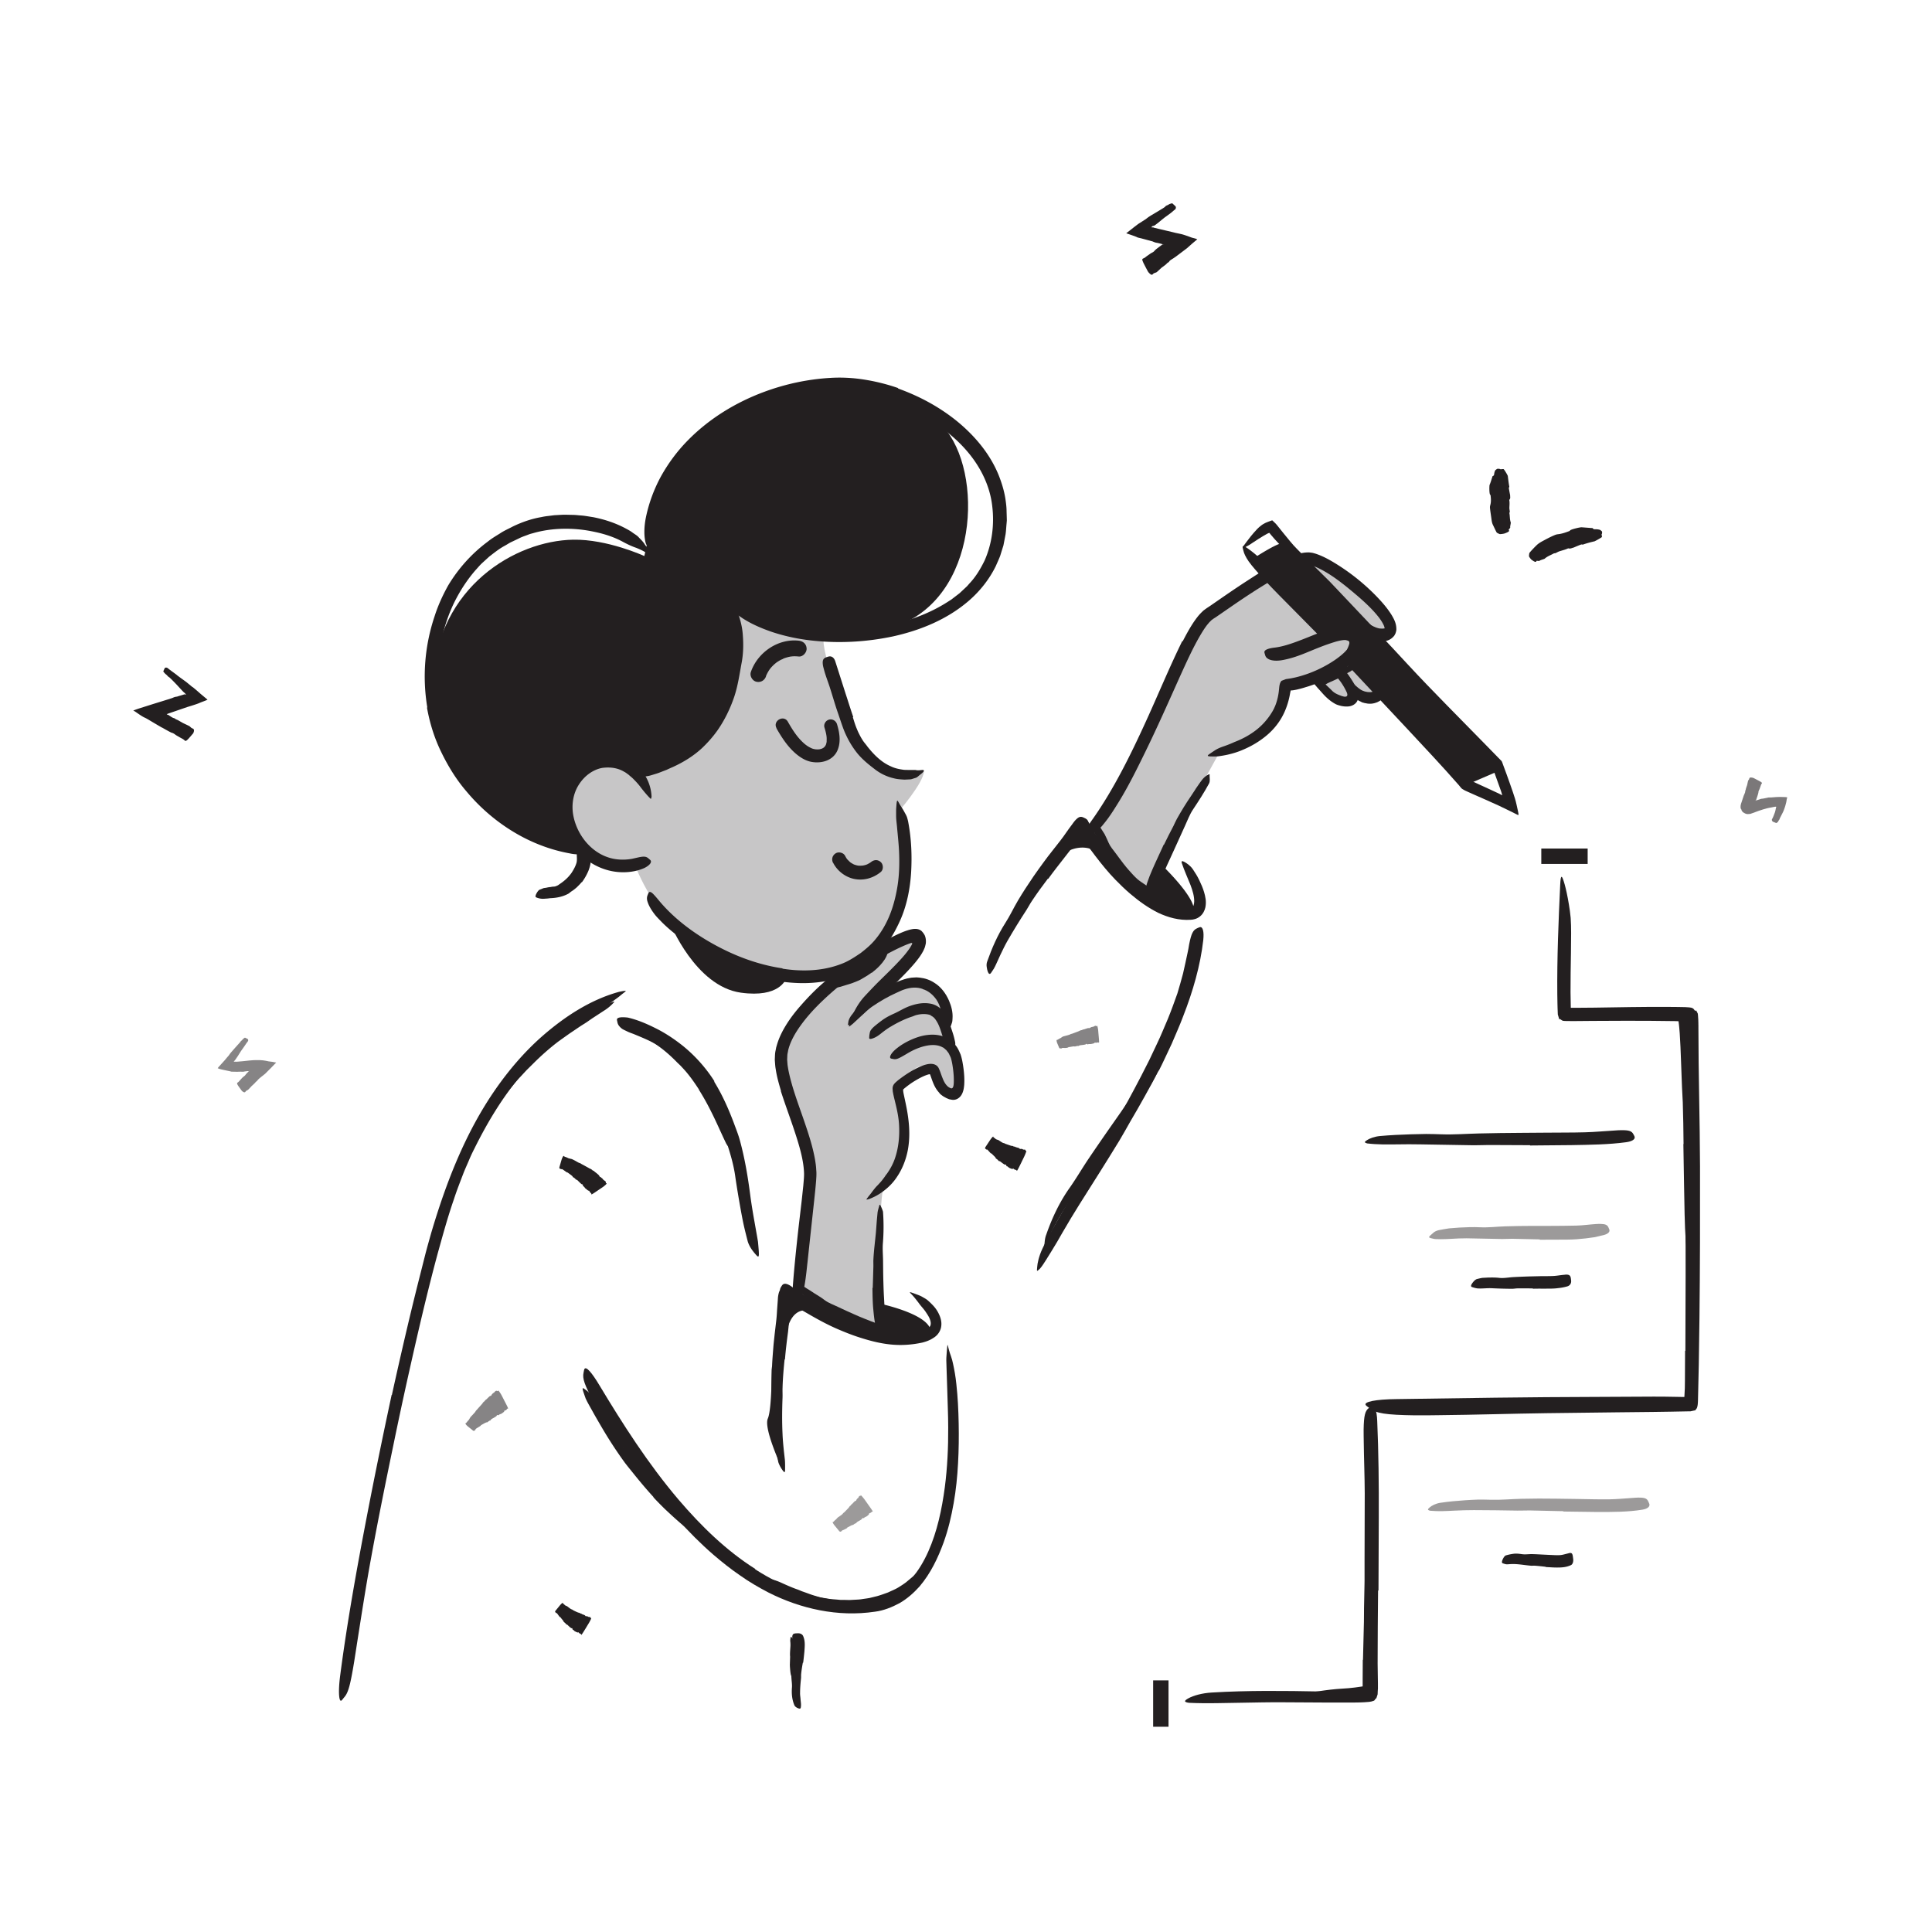 <svg xmlns="http://www.w3.org/2000/svg" id="Layer_1" width="520" height="520"><defs><style>.cls-1{opacity:.25}.cls-1,.cls-2{fill:#231f20;stroke-width:0}.cls-3{opacity:.45}.cls-5{opacity:.55}</style></defs><path d="M354.28 182s9.58-5.18 10.46-5.36c.89-.19 8.13 10.39 6.53 11.03s-6.91-1.09-7.45-1.43 1.02 2.58-.94 2.45c-1.96-.13-6.88-3.19-6.88-3.19l-1.74-3.49Zm-180.94 26.45s-14.15-9.09-19.02 2.61c-4.87 11.7 2.37 18.72 5.94 19.79s6.25 2.8 10.52 1.69c0 0 6.06 16.58 17.71 22.23 11.65 5.65 29.64 10.69 40.28 7.22 10.65-3.47 15.27-18.32 14.64-22.24-.63-3.91-1.71-21.12-1.71-21.12s6.87-7.85 7-11.09c0 0-10.32 3.8-15.57-4.43-5.25-8.24-12.45-28.53-11.37-31.36 1.09-2.83-24.89-9.23-24.89-9.23s1.21 22.18-3.35 24.64-20.2 21.29-20.2 21.29Z" class="cls-1"/><path d="M214.75 345.68s4.41-26.13 3.97-29.94c-.44-3.8-10.4-25.93-9.2-29.47s9.41-17.91 9.41-17.91 23.7-16.64 25.95-16.72c2.25-.08 1.93 5.02.5 6.66-1.44 1.64-10 10.06-10 10.06s9.82-5.81 13.33-3.95c3.51 1.85 5.49 7.47 5.44 9.91s1.72 8.03 1.72 8.03 2.47 8.17 1.53 10.71-5.12 1.69-5.85-2.54-4.18-4.51-6.17-1.98c-1.98 2.53-3.14 4.8-1.96 14.12 1.18 9.32-2.12 12.35-4.94 15.05s-1.22 41.14-1.22 41.14l-22.51-13.17Zm79.62-122.99s18.07-29.71 20.57-38.26c2.5-8.55 10.53-18.77 15.03-21.92 4.5-3.15 12.32-7.25 12.32-7.25s8.11-6.58 12.7-4.16 18.86 13.03 19.27 16.15-6.56 2.69-6.56 2.69-9.41 13.51-17.34 13.51c-3.06 0-4.44 3.93-5.46 6.41s-2.8 7.22-7.65 9.45-9.4 3.87-9.4 3.87l-9.45 17.11-9.85 20.66-14.18-18.27Z" class="cls-1"/><path d="M180.3 248.37s6.84 17.11 19.12 18.81c10.42 1.45 12.08-3.66 12.08-3.66l-17.97-6.51-13.23-8.64Zm272.83 59.56c-.03-3.75-.09-7.49-.21-11.24l-.21-4.09-.27-7.22c-.08-2.41-.18-4.82-.34-7.22l-.13-1.59-.08-.79c-.03-.23-.06-.59-.09-.69-.03-.16-.04-.29-.09-.41-.08-.09-.24-.08-.36-.1l-.56-.03-.78-.02c-2.7-.07-5.43.26-8.18-.22-.86-.18-.74-.12-.04-.4.71-.33 2.01-.97 3.59-1.14 1.4-.11 2.8-.21 4.23-.25.36-.01.72-.02 1.08-.02h.56c.3 0 .68.06 1.01.1.18 0 .33.06.46.14.14.07.29.12.41.21l.19.13c-.02.12.07.14.09.22l.23.4c.19.25.17.59.26.88.07.35.09.48.12.67.42 2.84.57 5.63.69 8.46.12 3.37.42 6.87.59 10.31.16 3.79.27 7.58.34 11.37.03 2.33.07 4.67.1 7 0 3.53 0 7.08.01 10.59.05 2.73.11 5.4.16 8.1 0 .59.03 1.18 0 1.78-.09 2.22-.31 2.92-.9 3.37-.14.1-.27.24-.4.29-.44.19-.77-.73-.88-2.35-.34-4.8-.35-9.84-.46-14.91-.06-3.77-.13-7.55-.19-11.33h.06Zm-86.28 138.79.25-10.16.03-3.7c.12-4.35.26-8.7.31-13.04.05-1.93.03-3.87 0-5.78-.04-1.23-.06-2.46-.01-3.69.03-1.23.08-2.47.24-3.7.1-.77.09-.67.27-.03.09.32.25.78.46 1.33.18.55.34 1.2.45 1.91l.28 1.88c.09.63.09 1.26.14 1.89.07 1.26.13 2.52.17 3.78.11 2.52.01 5.05-.1 7.59-.15 3.03-.05 6.19-.08 9.29l-.15 10.22-.05 6.29v4.87c0 .06.03.17-.07.16l-.42.08-.84.15-.78.12-1.19.17c-.79.11-1.58.21-2.37.32-2.44.36-4.82.83-7.26 1.09-.54.06-1.06.15-1.61.18-2.02.14-2.7-.06-3.12-.79-.1-.17-.22-.33-.27-.5-.17-.57.62-1.01 2.04-1.21 2.11-.29 4.3-.64 6.52-.83l3.36-.24c1.12-.09 2.24-.26 3.35-.42l.31-.05c.1-.02.02 0 .05 0v-2.02l.03-5.14h.06Zm-8.3-265.52c.54-.2 1.07-.41 1.59-.65.19-.09.35-.22.54-.31.66-.32 1.39-.57 2.05-.93.29-.16.56-.36.81-.56.32-.27.69-.49 1.12-.63.14-.04.25.11.31.36.06.24.09.61-.04.85-.22.43-.56.73-.92 1-.35.28-.73.52-1.15.71-.49.23-.91.62-1.39.89-.53.3-1.07.56-1.62.82-.34.16-.68.31-1.01.46-.51.24-1.03.44-1.54.7-.4.2-.77.53-1.27.69-.11.04-.21.09-.33.11-.44.06-.6-.1-.66-.61-.01-.12-.03-.23-.03-.35 0-.4.13-.72.29-.87.25-.21.45-.46.73-.59.27-.15.58-.29.93-.45.52-.22 1.05-.45 1.57-.67l.02.04Zm-57.71 53.76c-.77-1-1.54-2-2.23-3.06-.26-.38-.57-.72-.79-1.13-.83-1.41-1.55-2.87-2.21-4.35-.32-.64-.6-1.31-.89-1.95-.17-.43-.36-.84-.51-1.28-.12-.44-.17-.92-.2-1.38-.01-.29.26-.34.65-.22.38.12.96.36 1.27.75.48.74.93 1.47 1.39 2.2.38.77.75 1.55 1.1 2.37.42.98 1.18 1.8 1.82 2.68.72.95 1.41 1.94 2.16 2.89.46.59.93 1.17 1.42 1.72.75.84 1.5 1.7 2.35 2.45.66.57 1.43 1.01 2.13 1.52.15.11.32.2.47.33.55.45.59.74.26 1.37-.08.14-.14.29-.23.42-.29.45-.8.59-1.32.38-.77-.32-1.52-.71-2.2-1.2-.67-.5-1.3-1.06-1.91-1.66-.91-.88-1.75-1.83-2.58-2.79l.05-.05Z" class="cls-2"/><path d="M318.32 172.62c.9-1.75 1.84-3.5 3-5.23.6-.86 1.21-1.72 2.07-2.56.23-.21.4-.42.68-.62.27-.2.55-.4.81-.59.3-.18.72-.47 1.1-.73 3.14-2.17 6.33-4.4 9.6-6.51 2.39-1.54 4.76-3.12 7.3-4.48 2.27-1.17 4.53-2.33 7.29-2.99a8.36 8.36 0 0 1 2.31-.22l.69.09c.22.04.37.09.55.14.36.09.69.21 1.01.33 1.29.48 2.45 1.08 3.57 1.72 4.44 2.59 8.42 5.7 11.98 9.32 1.57 1.62 3.09 3.31 4.33 5.33.59 1.02 1.21 2.13 1.22 3.67.03.36-.1.8-.23 1.18-.09.19-.2.38-.3.57-.11.18-.27.31-.41.47-.58.56-1.25.89-1.99 1.03-.94.19-1.84.02-2.62-.23-.78-.26-1.47-.62-2.12-1.02-1.29-.8-2.4-1.75-3.45-2.73-1.04-.99-1.98-2.07-2.9-3.14a58.27 58.27 0 0 1-2.63-3.29c-1.06-1.38-.81-1.33.52-.55 1.35.74 3.71 2.32 6.16 4.27 1.06.88 2.1 1.76 3.18 2.46 1.05.68 2.22 1.22 2.93 1.24.34 0 .54-.06.7-.21.07-.02 0-.05.04-.04.11.06.02.01.04.03-.12-.04-.02-.01-.06-.15-.03-.23-.13-.7-.41-1.2-.24-.49-.59-1.01-.95-1.53-1.54-2.05-3.56-3.98-5.64-5.79-2.1-1.79-4.25-3.6-6.53-5.19-1.36-.95-2.8-1.83-4.26-2.53-.73-.35-1.48-.65-2.16-.82-.2-.07-.29-.05-.4-.07-.1-.03-.28 0-.42 0-.31.02-.66.07-1.03.16-1.47.35-3.05 1.06-4.57 1.81-1.53.77-3.04 1.62-4.53 2.5-3.28 1.94-6.49 4.06-9.68 6.24l-4.8 3.31-.67.43-.44.32c-.15.09-.29.27-.43.4-.15.14-.29.28-.43.45-.28.33-.56.66-.82 1.04-.27.36-.52.75-.77 1.14-2.43 3.9-4.37 8.3-6.34 12.62-2.95 6.59-5.9 13.24-9.06 19.72-2.46 5.03-4.89 9.99-7.9 14.72-.65 1.05-1.31 2.07-2.03 3.08-.67.94-1.29 1.69-1.8 2.31-.54.6-1 1.07-1.41 1.43-.81.72-1.48.95-2.13 1.01-.3.03-.64.11-.87.06-.38-.07-.36-.54-.01-1.32.16-.4.44-.84.78-1.37.33-.53.74-1.13 1.21-1.78 5.53-7.87 10.09-17.06 14.38-26.48 3.2-7 6.14-14.17 9.63-21.29l.08.03Z" class="cls-2"/><path d="M337.25 150.37s7.6-5.03 8.41-4.1 58.02 61.1 58.02 61.1l-8.55 3.69-30.38-34.42s2.95-3.5 1.31-5.51-8.34-1.64-8.34-1.64l-20.45-19.11Zm-35.63 153.57-5.66 7.68-1.98 2.85c-2.41 3.3-4.73 6.64-6.93 10.07-.98 1.51-1.94 3.06-2.78 4.64-1.16 2-2.02 4.11-3.06 6.19-.33.65-.26.57-.15-.03.13-.59.05-1.83.56-3.09 1.58-4.54 3.65-8.9 6.45-12.79 1.63-2.35 3.14-4.91 4.76-7.34 1.79-2.66 3.61-5.3 5.44-7.93l3.39-4.84c1.69-2.46 3.4-4.91 4.94-7.43.61-.97 1.14-1.98 1.67-2.98.54-1 1.04-2 1.52-3.02.22-.44.42-.88.66-1.32.81-1.64 1.23-2.08 2.03-2.15.18-.02.38-.06.54-.04.56.05.63.93.17 2.28-1.36 4-3.66 7.72-6.03 11.34-1.78 2.69-3.64 5.32-5.49 7.95l-.06-.03Zm-5.45-73.48c-1.8-2.93-8.14-4.11-13.51 2.63-5.36 6.74 8.69-10.48 8.69-10.48l4.82 7.85Zm16.8 2.63s10.03 9.65 8.12 12.63-12.54-4.76-12.54-4.76l4.42-7.87ZM175.9 402.94c-1.99-2.16-3.87-4.42-5.7-6.71-.67-.83-1.35-1.66-2-2.51-2.22-3.05-4.28-6.21-6.18-9.45-.84-1.44-1.69-2.88-2.49-4.33-.51-.93-1.05-1.85-1.54-2.79l-.35-.72-.27-.76c-.17-.51-.36-1.01-.5-1.52-.12-.67-.02-.62.51-.26.27.18.61.45 1 .78.19.17.4.35.6.56.11.1.2.21.31.31.08.12.16.25.23.38 1.08 1.84 2.15 3.68 3.28 5.49.28.45.54.92.8 1.39l.82 1.38c.54.92 1.07 1.86 1.63 2.77.66 1.1 1.39 2.2 2.2 3.24.78 1.07 1.61 2.1 2.43 3.13 1.77 2.29 3.65 4.49 5.6 6.65 1.21 1.31 2.43 2.62 3.7 3.88 1.9 1.93 3.86 3.82 5.9 5.58 1.6 1.35 3.27 2.56 4.84 3.89.35.29.7.57 1.05.86 1.3 1.1 1.63 1.56 1.68 2.09.01.12.05.25.04.35-.03.31-.74.09-1.84-.56-1.6-.97-3.27-1.97-4.85-3.12a89.292 89.292 0 0 1-4.56-3.77c-1.11-.97-2.19-1.99-3.27-3-1.06-1.04-2.1-2.09-3.11-3.18l.04-.04Zm-42.04-108.81c2.04-2.69 4.33-5.19 6.65-7.62l2.61-2.61c3.19-2.93 6.67-5.53 10.28-7.9 1.6-1.05 3.2-2.11 4.85-3.05 2.12-1.19 4.26-2.39 6.55-3.23.72-.25.66-.13.19.34-.46.5-1.36 1.32-2.54 2.04l-3.08 2.01-1.51 1.05-1.55.98c-1.01.68-2.02 1.37-3.04 2.05-1 .71-2 1.42-3 2.14-2.34 1.78-4.64 3.82-6.77 5.95l-1.77 1.75-1.69 1.82c-1.16 1.19-2.17 2.51-3.26 3.77-.65.79-1.25 1.62-1.87 2.43l-.93 1.22-.86 1.27c-.88 1.28-1.76 2.56-2.55 3.9l-1.21 1.99-1.11 2.04c-1.17 2.09-2.02 4.3-2.99 6.45-.19.49-.38.96-.57 1.45-.75 1.8-1.12 2.31-1.76 2.5-.14.04-.3.12-.43.12-.44.03-.42-.83.04-2.21 1.31-4.11 3.28-8.23 5.54-12.21.88-1.45 1.74-2.93 2.73-4.32l1.44-2.11 1.54-2.05.04.03Zm54.27-.89c-1.25-1.9-2.55-3.79-4.09-5.47l-.85-.92-.9-.86c-2.04-2.1-4.3-4.06-6.84-5.59-.55-.37-1.13-.68-1.72-.98-.59-.29-1.17-.62-1.77-.87l-2.31-1.04c-.79-.3-1.57-.62-2.36-.94-.49-.21-.4-.27.06-.25.46.02 1.32.06 2.3.27.86.21 1.7.49 2.55.75.85.26 1.62.71 2.44 1.07.82.35 1.56.84 2.34 1.29.78.43 1.49.97 2.21 1.5 1.72 1.27 3.49 2.61 5.06 4.14 1.67 1.72 3.25 3.54 4.61 5.51.88 1.18 1.62 2.45 2.41 3.69.54.97 1.09 1.94 1.59 2.93.46 1.01.99 1.98 1.43 2.99.35.78.73 1.54 1.1 2.3l1.03 2.32c.15.34.29.68.41 1.04.45 1.32.46 1.79.05 2.22-.09.1-.18.22-.28.29-.34.24-.84-.19-1.27-1.1-1.29-2.68-2.49-5.51-3.89-8.27a68.132 68.132 0 0 0-3.36-6.01l.04-.03Zm24.47 154.53.06-1.81c0-.22-.04-.44-.03-.66 0-.77.08-1.55.12-2.33.01-.34 0-.69-.03-1.02-.07-.43 0-.87.09-1.31.03-.14.09-.12.2-.01.1.11.32.31.46.55.13.21.18.43.22.65.05.22.09.44.13.66.07.44.12.88.11 1.32 0 .53.1 1.08.15 1.62.03.6.07 1.2.1 1.8.02.37.03.74.05 1.11.02.56.02 1.12.1 1.67.07.43.2.83.26 1.26.02.09.04.18.05.28.02.35-.07.47-.41.59-.08.03-.15.06-.23.08-.26.07-.5-.05-.63-.29-.2-.36-.37-.74-.5-1.12-.09-.39-.14-.8-.18-1.2-.05-.6-.11-1.21-.1-1.82h.04Zm21.27-15.4c-1.19.14-2.37.32-3.56.31-.6 0-1.19.06-1.78.03l-1.77-.12c-.86-.02-1.71-.16-2.56-.28a38.87 38.87 0 0 1-8.6-2.6c-.62-.23-1.2-.55-1.8-.82-.59-.29-1.2-.54-1.76-.87-.73-.41-1.48-.79-2.19-1.23-.69-.47-1.37-.98-2.04-1.47-.42-.31-.32-.32.11-.19.43.14 1.24.36 2.11.75 1.53.69 3.05 1.39 4.62 1.93.39.14.77.31 1.15.47l1.17.41c.78.29 1.56.58 2.36.81.48.15.96.29 1.45.42.49.12 1 .18 1.5.27.51.07 1.01.18 1.52.22l1.52.12.83.08h.84l1.67.04 1.67-.09c.56-.03 1.12-.05 1.67-.15.68-.11 1.36-.18 2.04-.31l2.01-.49c1-.28 1.99-.65 2.97-1 .94-.45 1.92-.83 2.81-1.37.69-.43 1.36-.86 2-1.34l1.83-1.53c.28-.21.5-.48.76-.71.97-.87 1.4-1 2.07-.68.15.07.32.13.45.22.45.3.31.98-.37 1.75-.98 1.18-2.21 2.17-3.49 3.12-1.35.85-2.74 1.69-4.26 2.31-1.08.54-2.27.85-3.41 1.25-.57.19-1.18.29-1.77.44-.59.12-1.17.31-1.78.37v-.05Zm-23.63-37.57c-.25-.75-4.71-10.4-3.58-12.99s1.05-14.02 1.05-14.02l2.53 27.01Zm8.68-41.67s-6.04-3.13-7.43 6.68c-.9 6.4-1.95-11.69 0-11.87s7.43 5.2 7.43 5.2Zm17.5-2.34s11.53 2.34 13.73 6.36c2.36 4.31-11.7 2.07-11.7 2.07l-2.03-8.43Z" class="cls-2"/><path d="M229.86 356.69c-1.44-.64-2.85-1.36-4.26-2.07-.51-.26-1.06-.45-1.56-.74-1.78-1-3.55-2.02-5.19-3.26-.74-.54-1.49-1.06-2.21-1.63-.47-.36-.9-.79-1.29-1.26-.19-.23-.38-.49-.51-.77-.11-.31-.22-.6-.27-.92-.06-.4.08-.37.44-.22.17.07.42.16.71.23.14.04.29.07.44.12.13.06.26.13.36.21.42.3.86.56 1.32.83.43.3.88.59 1.34.88.91.59 1.88 1.13 2.79 1.83 1.11.8 2.45 1.3 3.71 1.9 1.39.66 2.8 1.31 4.22 1.93.87.39 1.75.77 2.64 1.12 1.35.54 2.69 1.09 4.07 1.51 1.07.33 2.18.46 3.26.68.24.05.48.07.72.14.88.24 1.1.5 1.08 1.24 0 .17 0 .34-.01.51-.07.55-.56.89-1.26.87-2.09-.02-4.12-.65-6.13-1.34-1.49-.52-2.97-1.13-4.43-1.73l.02-.06Zm4.77-94.92c-.79.57-1.61 1.1-2.46 1.57-.3.18-.6.36-.92.51-1.14.51-2.3.93-3.48 1.26l-1.55.48c-.66.18-1.35.32-2.04.31-.22 0-.22-.18-.08-.4.14-.22.41-.53.76-.67.62-.28 1.24-.5 1.87-.71.62-.21 1.24-.43 1.89-.65.77-.25 1.47-.73 2.17-1.15.77-.46 1.55-.93 2.27-1.48.45-.33.89-.68 1.31-1.05.63-.56 1.24-1.16 1.76-1.83.39-.53.67-1.12.95-1.69.06-.13.12-.26.18-.38.25-.46.44-.54.93-.39.11.03.22.06.33.1.35.14.5.49.38.91-.34 1.25-1.14 2.35-2.04 3.32-.67.73-1.42 1.38-2.2 1.99l-.03-.03Zm7.99-93.79c21.74-9.04 21.91-43.69 10.16-54.21-6.81-6.1-11.66-7.34-20.35-8.97 0 0-20.32-3.74-30.19 3.6-9.87 7.34-15.69 11.59-18.58 15.57s-8.39 11.74-8.62 15.87c-.23 4.13-1.62 9.82-1.62 9.82s-9.93-4.57-19.18-4.4c-15.53.28-36.4 12.63-37.83 38.2 0 0-.37 15.56 8.39 25.31 8.75 9.75 18.69 16.65 22.67 17.91 3.99 1.26 7.06 0 7.06 0s-4.24-7.73-1.83-12.46 4.47-9.73 9.07-9.63 11.55 3.86 11.55 3.86 12.93-4.46 15.88-8.38 7.26-12.7 7.87-16.61c.62-3.91 1.26-14.52-.13-17.92-1.39-3.4 11.45 3.76 13.55 4.28s18.14 1.75 22.63 1.3 9.48-3.15 9.48-3.15Zm39.42 68.51c-1.51 1.97-2.97 4-4.35 6.08-.51.75-.91 1.58-1.41 2.34-1.76 2.69-3.45 5.44-5.07 8.24-.72 1.24-1.33 2.55-1.95 3.83-.38.83-.74 1.67-1.14 2.5-.2.41-.38.83-.62 1.23-.25.39-.51.78-.77 1.16-.35.47-.64.26-.87-.36-.11-.31-.22-.73-.28-1.22-.08-.49-.06-1.02.13-1.52 1.26-3.57 2.78-7.06 4.84-10.29 1.25-1.92 2.24-4.08 3.43-6.09 1.31-2.21 2.72-4.36 4.17-6.48.9-1.3 1.82-2.59 2.76-3.86 1.4-1.95 2.95-3.79 4.39-5.68 1.15-1.45 2.12-3.01 3.26-4.48.25-.33.46-.67.74-.98 1.02-1.14 1.57-1.28 2.49-.8.21.11.44.2.62.34.63.45.66 1.34.1 2.27-1.72 2.72-3.81 5.24-5.85 7.89-.75.99-1.52 1.96-2.29 2.94-.75 1-1.53 1.97-2.25 3l-.08-.05Zm84.4-47.57c-1.05-.39-2.05-1.15-2.71-1.85-.25-.27-.54-.49-.75-.79-.76-1.04-1.25-2.15-1.71-3.2-.19-.48-.41-.93-.62-1.38-.14-.29-.28-.57-.4-.86-.1-.3-.18-.61-.22-.95.04-.24.14-.26.45-.24.31.03.77.13 1.05.39.85 1 1.61 1.95 2.08 3.05.3.66.89 1.12 1.39 1.56.28.25.56.49.86.71.3.24.55.38.88.53.39.18.83.3 1.26.36.64.06 1.35.1 1.82-.23.38-.25.48-.68.5-1.06 0-.08-.03-.19-.01-.27.05-.3.24-.38 1.08-.37h.57c.64 0 1.13.29 1.22.84.1.79-.11 1.76-.75 2.55-.63.79-1.55 1.3-2.41 1.52-1.31.38-2.52.1-3.6-.25l.02-.07Z" class="cls-2"/><path d="M365.56 187.89c-.07.47-.28.92-.59 1.28-.33.35-.71.61-1.17.77-.86.35-2.11.22-2.88.05-.56-.15-1.03-.27-1.47-.5-1.51-.82-2.64-1.9-3.66-3.07-.45-.52-.92-1-1.36-1.52-.55-.65-1.23-1.33-1.2-2.39.04-.33.22-.32.63-.26.45.05 1.03.1 1.35.36.97 1.1 2.16 2.13 3.25 3.22.64.7 1.55 1.09 2.34 1.38.23.1.41.15.61.2.18.05.23.06.36.09.22.02.53.05.73-.13.24-.25.13-.61.01-.95-.04-.11-.16-.36-.27-.58l-.36-.68a18.8 18.8 0 0 0-.83-1.35c-.46-.7-1.07-1.3-1.55-2.14-.11-.18-.23-.38-.31-.6-.29-.87-.01-1.4.76-1.43.18-.01.35-.02.52 0 .29.04.54.16.75.23.2.08.37.13.47.24.62.67 1.5 1.87 2.32 3.18.31.49.62 1.02.91 1.61.19.4.45.96.58 1.47.15.52.18 1.03.12 1.52l-.07-.02Zm-115.03 85.37c-.87-.37-2.32-.45-3.71-.1-.52.09-1.01.38-1.53.52-1.85.63-3.71 1.54-5.48 2.6-.8.45-1.55 1.01-2.28 1.56-.92.74-1.84 1.51-3.16 1.79-.47-.02-.44-.1-.41-.61.01-.27.06-.56.12-.92.06-.37.18-.71.41-.97.37-.5.84-.89 1.32-1.28.48-.39.96-.77 1.47-1.14.99-.75 2.12-1.35 3.29-1.87 1.4-.62 2.74-1.5 4.26-2.05 1.66-.59 3.52-1.01 5.46-.68 1.2.17 2.42.84 3.22 1.71 1.26 1.33 1.84 2.93 2.35 4.45.39 1.19.81 2.34 1.07 3.56.06.27.13.53.17.8.1 1.02-.18 1.36-.87 1.58-.16.05-.32.11-.48.14-.54.09-.99-.29-1.27-.93-.69-1.91-1.11-3.91-1.87-5.59-.28-.62-.61-1.15-.95-1.6-.36-.44-.74-.71-1.15-.89l.02-.07Z" class="cls-2"/><path d="M248.32 266.17c-1.51-.53-3.2-.46-5 .17-.65.2-1.27.55-1.92.82-2.29 1.01-4.52 2.31-6.65 3.76-.95.65-1.83 1.39-2.68 2.14-1.16.9-2.16 1.95-3.45 2.74-.43.22-.43.15-.35-.3.05-.22.05-.6.18-.95s.31-.74.57-1.1c.47-.62.96-1.23 1.47-1.82.53-.57 1.12-1.07 1.72-1.57 1.19-.99 2.45-1.91 3.81-2.69 1.63-.92 3.22-2.06 5-2.88.97-.47 2.01-.83 3.08-1.12.56-.1 1.11-.25 1.7-.26l.87-.05c.29.01.58.05.87.07 1.41.15 2.8.62 3.97 1.41 1.82 1.13 3.1 2.91 3.92 4.8.63 1.48 1.07 3.09.94 4.81-.03.37-.02.75-.15 1.12-.1.34-.19.62-.29.85-.12.22-.26.37-.39.48-.28.22-.58.26-.98.18-.18-.04-.38-.06-.55-.13-.57-.24-.79-.91-.65-1.59.28-2.11-.14-4.21-1.34-6.03-.92-1.29-2.19-2.4-3.72-2.82l.02-.07Z" class="cls-2"/><path d="M210.21 293.64c-.56-1.91-1.13-3.83-1.43-5.92-.1-.51-.14-1.05-.18-1.6l-.06-.81c0-.28.02-.57.03-.86.02-.58.05-1.15.18-1.7l.16-.83.23-.79c.63-2.11 1.62-3.97 2.72-5.7 1.11-1.73 2.36-3.32 3.69-4.82 1.93-2.2 3.95-4.28 6.14-6.17.93-.81 1.89-1.58 2.87-2.34.2-.16.6-.47.95-.66.36-.2.72-.36 1.05-.49.67-.26 1.25-.41 1.76-.59 1.03-.35 1.76-.76 2.65-1.48.87-.69 1.74-1.49 2.65-2.3.91-.81 1.85-1.65 2.97-2.41.27-.19.59-.38.87-.54l.8-.45 1.63-.87c1.1-.56 2.22-1.1 3.41-1.57l.46-.17.23-.08.33-.1c.44-.15.89-.25 1.33-.33.89-.13 1.75-.03 2.41.54.15.17.3.33.44.51l.36.56c.33.72.41 1.52.31 2.33-.11.4-.17.81-.34 1.2-.19.44-.29.67-.45.95-.6 1.1-1.31 2.02-2.04 2.91-1.47 1.76-3.04 3.35-4.61 4.91-4.02 4.01-8.09 7.8-12.17 11.56-1.38 1.11-1.17 1.03-.71-.49.41-1.55 1.57-4.34 3.78-6.8 1.36-1.46 2.72-2.91 4.12-4.29 1.4-1.37 2.8-2.73 4.14-4.11 1.32-1.37 2.64-2.77 3.64-4.18.26-.35.48-.7.67-1.03.09-.16.2-.34.25-.48.02-.03.02-.01.03-.04.04-.05.07-.16.02-.24-.05-.09-.14-.07-.26-.07.04-.02-.27.09-.42.14-.19.06-.38.14-.57.21-.39.15-.78.31-1.17.49-.79.35-1.58.72-2.37 1.12-.77.4-1.65.83-2.23 1.19-1.26.8-2.53 1.99-3.87 3.17-.68.6-1.37 1.21-2.17 1.8-.8.6-1.81 1.14-2.73 1.47-.93.35-1.79.58-2.33.86-.4.18-1.19.89-1.84 1.41a80.249 80.249 0 0 0-3.9 3.46c-2.76 2.6-5.31 5.45-7.29 8.58-.97 1.57-1.78 3.23-2.2 4.92-.07.42-.17.85-.23 1.27l-.06 1.28.1 1.34c.05.45.14.91.21 1.36.88 4.52 2.61 9.03 4.17 13.56 1.18 3.45 2.36 6.94 3.02 10.64.15.93.3 1.86.33 2.82.11.94.03 1.95-.03 2.85-.14 1.84-.34 3.64-.53 5.44-.6 5.58-1.2 11.05-1.79 16.57-.14 1.21-.25 2.4-.41 3.62-.58 4.52-1.09 5.91-2.08 6.76-.22.19-.45.46-.64.56-.62.35-1.03-1.58-.79-4.92.38-4.95.91-10 1.48-15.12.3-2.55.6-5.12.9-7.7.14-1.28.27-2.56.41-3.84.1-1.26.25-2.56.19-3.6-.16-3.42-1.25-7.1-2.44-10.73-1.19-3.65-2.58-7.31-3.8-11.12l.08-.03Zm-53.69-56.18c-.35.47-.82.89-1.23 1.32-.46.4-.92.79-1.44 1.11-.38.23-.66.58-1.07.75-1.39.72-2.91 1.01-4.33 1.09-.32.01-.63.05-.94.09-.31.04-.61.04-.92.07-.79.08-1.57-.05-2.31-.38-.23-.11-.16-.49.06-.93.22-.43.58-1 .96-1.15.34-.1.67-.26.98-.38.31-.07.65-.08.95-.16.3-.07.61-.12.93-.14.3-.06.6-.12.94-.12.39-.02.74-.2 1.08-.36l.94-.66c.68-.48 1.34-1.05 1.94-1.71.36-.42.73-.85 1.01-1.35.46-.73.87-1.53 1.11-2.38.16-.67.08-1.39.06-2.09 0-.15-.04-.31-.03-.46.02-.28.09-.45.31-.54.24-.09.58-.1 1.08-.08.23.01.46.01.68.03.37.04.7.14.98.3.27.16.52.39.57.63.41 1.47.1 2.98-.46 4.43a15.15 15.15 0 0 1-1.76 3.09l-.08-.05Zm73.02-44.44c.36 1.16.64 2.13 1.07 3.13.2.5.41.99.67 1.47.24.49.49.96.79 1.42.39.69.95 1.25 1.4 1.9 1.71 2.15 3.72 4.22 6.32 5.33 1.12.55 2.37.79 3.59.94.79.03 1.58.03 2.39.03h.61c.21.04.42.08.63.08.42.03.82-.06 1.24-.08.52-.03.53.21.17.6-.18.2-.46.44-.81.7-.35.26-.76.76-1.29.86l-.69.22c-.23.08-.47.15-.71.15l-1.45.07c-.96-.06-1.95-.1-2.89-.36a13.1 13.1 0 0 1-5.19-2.49c-1.81-1.38-3.63-2.87-5.01-4.71-1.52-2-2.7-4.23-3.54-6.56-.5-1.4-.94-2.75-1.42-4.14-.72-2.09-1.32-4.23-2-6.34-.51-1.64-1.17-3.22-1.62-4.93-.1-.38-.21-.75-.29-1.14-.23-1.47.04-2 1-2.3.22-.07.44-.16.66-.19.76-.11 1.36.42 1.64 1.3.88 2.75 1.78 5.57 2.69 8.42.71 2.17 1.4 4.38 2.16 6.61l-.08.03Z" class="cls-2"/><path d="M210.62 260.72c5.38.85 10.98.64 15.98-1.34 1.83-.7 3.46-1.79 5.07-2.88 1.36-1.06 2.68-2.15 3.79-3.48 1.11-1.31 2.08-2.76 2.89-4.31 1.64-3.1 2.62-6.58 3.2-10.14.51-3.16.57-6.42.42-9.62-.11-2.06-.33-4.11-.52-6.18-.08-1.03-.25-2.06-.26-3.11v-1.58c.01-.53.07-1.07.1-1.61.16-1.37.22-1.16.79-.13.28.52.81 1.23 1.29 2.12.24.45.54.93.74 1.46.17.54.31 1.11.41 1.72.78 4.29.96 8.72.71 13.15-.28 4.43-1.14 8.93-3.02 13.1-1.13 2.48-2.5 4.94-4.28 7.15-1.8 2.19-3.96 4.07-6.35 5.55-5.3 3.25-11.6 4.3-17.56 3.96-3.69-.18-7.31-.9-10.81-1.93-5.31-1.55-10.32-3.97-14.99-6.8-3.62-2.22-7.08-4.61-10.12-7.65-.65-.69-1.33-1.33-1.92-2.1-1.09-1.42-1.63-2.52-1.88-3.33-.28-.8-.18-1.39.03-1.89.1-.23.18-.5.31-.65.22-.26.6-.12 1.06.31.45.43 1.05 1.13 1.78 2.02 4.43 5.29 10.63 9.73 17.33 13.04 4.98 2.46 10.34 4.26 15.79 5.06v.09Zm-21.77-64.63c1.93-2.23 3.5-4.85 4.71-7.65.24-.51.4-1.04.57-1.57.18-.53.35-1.06.51-1.59 1.28-3.74 1.96-7.72 2.13-11.73.06-1.78-.1-3.57-.37-5.31-.3-2.27-1.02-4.34-1.37-6.67-.13-.73-.03-.7.55-.3.29.2.75.48 1.25.87.48.4.92.95 1.25 1.6 1.04 2.35 1.72 4.84 1.86 7.36.19 2.51.12 5.04-.37 7.51-.54 2.95-.98 6.03-1.96 8.95-1.08 3.19-2.58 6.27-4.52 9.05-1.21 1.7-2.6 3.27-4.11 4.71-2.32 2.16-5.06 3.84-7.9 5.13-.56.24-1.11.49-1.66.75l-1.69.65c-.56.24-1.14.4-1.71.58-.58.17-1.16.38-1.75.46-.52.09-1.03.22-1.57.29-1.98.24-2.64-.15-3.07-1.01-.1-.19-.23-.35-.28-.51-.1-.27.05-.52.37-.87.32-.36.83-.64 1.47-.81 3.82-1.13 7.58-2.23 10.95-4.24 2.49-1.49 4.74-3.41 6.62-5.7l.08.05Zm-73.84-5.67a50.728 50.728 0 0 1 1.95-24.52c.91-2.88 2.18-5.65 3.65-8.3 2.75-4.59 6.38-8.64 10.66-11.81 1.03-.84 2.18-1.52 3.31-2.22 1.1-.75 2.33-1.26 3.5-1.89 2.4-1.15 4.99-2.06 7.61-2.5.58-.13 1.16-.23 1.75-.29l1.76-.22c1.18-.05 2.35-.17 3.53-.12l1.76.04c.59.02 1.17.1 1.75.14 1.17.07 2.32.31 3.48.48 2.94.58 5.84 1.52 8.53 2.94.67.36 1.35.71 1.96 1.17.61.46 1.31.8 1.81 1.42.55.55 1.09 1.09 1.5 1.75.44.63.89 1.24 1.23 1.93.87 1.68.6 1.47-.64.53-.58-.5-1.63-.99-2.81-1.48-1.25-.42-2.5-1.01-3.83-1.74-2.38-1.26-5.01-2.09-7.7-2.63-2.68-.57-5.43-.83-8.18-.78-2.75.05-5.48.43-8.1 1.18-.33.09-.66.17-.99.28l-.95.36c-.64.23-1.28.46-1.91.79l-1.91.91c-.65.29-1.22.7-1.85 1.04-1.5.8-2.84 1.88-4.2 2.93-.64.58-1.28 1.17-1.92 1.75-.64.59-1.18 1.27-1.78 1.91-2.29 2.64-4.2 5.61-5.75 8.74-3.34 6.93-4.74 14.8-4.35 22.58.26 4.79 1.24 9.51 3.06 13.97 1.43 3.34 3.16 6.57 5.29 9.55.51.76 1.12 1.44 1.67 2.17l.85 1.07c.29.35.62.67.92 1.01l1.87 1.99 2.02 1.83c4.26 3.7 9.13 6.49 14.31 8.39 1.16.38 2.3.71 3.45 1.11 4.37 1.19 5.77 1.44 6.61 2.58.19.24.47.48.57.69.18.35-.21.57-1.11.73-.45.09-1.02.1-1.71.08-.68-.02-1.48-.07-2.34-.27-5.19-.93-10.37-2.91-15.1-5.77-4.74-2.85-9.06-6.56-12.67-10.89-2.74-3.17-4.96-6.79-6.79-10.57-1.86-3.78-3.12-7.86-3.86-12.02l.09-.03Zm-9.53 185.01c2.36-10.68 4.81-21.34 7.51-31.95l1.47-5.81c.5-1.94 1.05-3.87 1.59-5.79 3.99-13.51 9.16-26.94 17.3-38.67 3.6-5.18 7.76-10.05 12.47-14.21 6.05-5.3 13.01-9.91 20.81-12.05 1.24-.26 1.79-.32 1.79-.21 0 .11-.52.44-1.37 1.15-.84.72-2.09 1.54-3.53 2.63-1.41 1.14-3.19 2.17-5.05 3.39-6.77 4.03-12.79 9.18-17.93 15.16-5.13 6.01-9.29 12.87-12.86 20.09a41.28 41.28 0 0 0-1.53 3.3c-.48 1.12-.99 2.23-1.44 3.38-.87 2.3-1.79 4.6-2.55 6.97-1.64 4.7-2.95 9.54-4.29 14.33-2.86 10.57-5.34 21.28-7.74 32-1.48 6.6-2.9 13.22-4.26 19.84-2.08 10.03-4.13 20.12-5.95 30.12-1.43 7.78-2.6 15.44-3.82 23.16-.26 1.7-.52 3.36-.79 5.08-1.05 6.34-1.59 8.32-2.7 9.53-.24.28-.49.66-.7.82-.65.54-.96-2.2-.33-6.88 1.81-13.89 4.41-28.41 7.21-42.95 2.08-10.8 4.3-21.63 6.62-32.42h.08Zm86.72-84.34c2.23 3.6 3.91 7.43 5.35 11.26.51 1.41 1.09 2.82 1.5 4.27 1.43 5.12 2.27 10.29 2.93 15.43.31 2.28.69 4.55 1.09 6.78.25 1.43.51 2.87.76 4.3l.18 1.08.1 1.09c.06.73.13 1.46.14 2.2 0 .93-.22.86-.8.2-.57-.66-1.66-1.89-2.18-3.52-.38-1.46-.75-2.92-1.08-4.38-.32-1.46-.59-2.93-.86-4.4-.52-2.94-1.02-5.86-1.44-8.79-.49-3.52-1.6-7.04-2.75-10.42-1.32-3.7-2.81-7.42-4.7-10.85-1.19-2.1-2.47-4.16-4.04-5.99-2.3-2.83-5.08-5.31-8.15-7.29-2.38-1.57-4.99-2.63-7.59-3.71-.58-.23-1.16-.41-1.72-.68-.52-.25-.96-.45-1.32-.65-.35-.21-.6-.46-.8-.67-.41-.43-.58-.83-.66-1.3-.04-.22-.11-.44-.11-.62 0-.6 1.1-.76 2.93-.55 2.59.6 5.11 1.67 7.6 2.93 2.49 1.24 4.89 2.84 7.15 4.63 3.34 2.69 6.28 5.99 8.57 9.6l-.07.06Zm42.7 55.55.17-5.64c.02-.68-.03-1.37.01-2.05.12-2.41.45-4.81.67-7.2l.24-3.18.19-2.03c.05-.68.3-1.34.46-2 .12-.41.22-.35.4.02.09.19.21.45.34.76.06.16.13.33.19.51.03.09.05.18.09.28l.02.29c.19 2.76.17 5.48-.05 8.23-.13 1.65.05 3.37.05 5.05.02 1.85.03 3.71.09 5.57.03 1.14.07 2.29.13 3.43.11 1.73.15 3.48.38 5.19.17 1.33.54 2.61.82 3.91.06.29.15.56.19.85.04.27.06.49.06.69-.02.19-.09.36-.16.49-.15.27-.39.45-.74.61-.16.07-.31.16-.47.22-.51.17-1.06-.21-1.5-.97-.93-2.29-1.21-4.81-1.44-7.34-.18-1.88-.19-3.78-.22-5.68h.07Zm-23.73 19.27c-.25 2.49-.47 5-.54 7.51-.04.92.02 1.83-.01 2.75-.12 3.24-.16 6.5 0 9.75.05 1.45.19 2.89.33 4.32.1.92.21 1.83.31 2.75.07.92.05 1.86.04 2.79-.02.58-.22.53-.56.09-.33-.45-.91-1.28-1.25-2.31-.79-3.72-1.4-7.49-1.41-11.34-.03-2.3-.33-4.67-.41-7.02-.06-2.58 0-5.17.14-7.76.07-1.59.21-3.18.33-4.76.09-1.2.24-2.4.36-3.6l.42-3.58c.11-.92.17-1.84.22-2.77l.2-2.76c.03-.41.04-.81.11-1.21.25-1.5.61-1.92 1.55-2.06.21-.03.43-.08.64-.08.7 0 1.15.72 1.19 1.82.02 3.27-.39 6.6-.72 9.96-.33 2.48-.64 4.99-.84 7.5h-.08Z" class="cls-2"/><path d="M203.24 422.37c3.86 2.47 7.96 4.55 12.25 6.08 4.29 1.53 8.81 2.39 13.37 2.5.83 0 1.67.06 2.5 0l2.49-.17 2.35-.39 2.25-.68c2.6-.95 4.91-2.62 6.8-4.75 1.9-2.13 3.39-4.67 4.59-7.35 2.41-5.4 3.66-11.35 4.46-17.32.69-5.32.94-10.73.91-16.08 0-3.43-.18-6.87-.26-10.32l-.17-5.17-.08-2.59c-.01-.86.11-1.74.15-2.61.21-2.18.1-1.87.59-.08.22.9.81 2.15 1.09 3.7.34 1.55.67 3.37.87 5.36.39 3.53.56 7.08.63 10.64.07 3.56.03 7.13-.17 10.71-.19 3.58-.55 7.16-1.18 10.72-.62 3.56-1.46 7.11-2.7 10.57-1.5 4.11-3.45 8.27-6.46 11.83-1.55 1.73-3.33 3.32-5.39 4.51-2.08 1.12-4.32 2.02-6.65 2.31-9.91 1.48-19.97-.76-28.68-5.18-2.67-1.39-5.27-2.91-7.71-4.65-2.47-1.69-4.81-3.56-7.07-5.5-6.84-5.92-12.74-12.82-18.09-19.94-4.14-5.55-8.04-11.12-11.61-16.98-.78-1.29-1.57-2.54-2.31-3.87-2.75-4.93-3.28-6.68-2.95-8.19.08-.34.12-.77.24-1.01.45-.82 2 .96 4.08 4.45 6.21 10.33 13.04 21.04 21.22 30.67 6.07 7.11 12.85 13.74 20.68 18.69l-.04.08ZM390.2 203.76l2.67 3.02 1.33 1.54.67.79.33.41c.08.09.31.4.26.34.02.04.04.05.1.08l.75.36 1.57.73 3.18 1.46 2.57 1.2.6.32c.13.11.05-.07.05-.13l-.06-.25-.08-.26-.04-.14-.11-.34c-.6-1.72-1.22-3.44-1.85-5.15l-.44-1.19s-.03-.05-.05-.07l-.16-.16-.53-.54-2.13-2.13-4.23-4.28c-9.85-10.16-19.67-20.36-29.39-30.65-2.17-2.27-4.34-4.55-6.51-6.82-1.09-1.13-2.18-2.27-3.26-3.4l-3.18-3.45c-2.74-2.93-5.37-5.96-8.18-8.86-.69-.74-1.38-1.46-2.04-2.28-.15-.22-.24-.33-.39-.49-.19.05-.37.13-.55.22-.72.39-1.61.92-2.42 1.44-.83.52-1.64 1.11-2.51 1.64-1.1.65-1.67.82-1.71.68-.05-.15.37-.62 1.01-1.51.65-.88 1.57-2.09 2.9-3.5.33-.37.73-.68 1.17-1.02l.18-.13c.07-.05.18-.14.28-.18l.63-.34c.43-.19.88-.35 1.34-.52l.35-.12.09-.03s.04.04.07.05l.13.12.52.5c.36.31.69.78 1.04 1.2.18.23.36.46.55.69.15.21.34.43.52.65 1.3 1.54 2.5 3.18 3.96 4.61l4.31 4.33 4.36 4.3 4.22 4.45c5.62 5.94 11.28 11.87 16.86 17.93 6.69 7.23 13.98 14.45 21.01 21.67l3.22 3.3 1 1.02c.13.26.25.63.32.82l.2.54.8 2.17.78 2.18.89 2.55c.4 1.17.79 2.37 1 3.4l.34 1.54.16.79c.09.34-.01.37-.03.54-1.73-.86-3.5-1.75-5.17-2.53l-3.62-1.63-3.2-1.41-1.61-.72-.82-.38c-.37-.22-.81-.41-1.07-.78l-.29-.37-.26-.31c-4.44-5.07-9.15-10.06-13.79-15.04-5.4-5.76-10.81-11.54-16.17-17.27-.12-.18-.31-.33-.39-.53l-.17-.28-.09-.32c-.09-.43-.07-.87.02-1.31.21-.96.48-1.45.72-2.06l.26-.64c.06-.17.12-.33.16-.5.1-.32.05-.76-.29-.92-.36-.17-.76-.19-1.14-.22-.55-.03-1.3-.03-1.97-.03-.69 0-1.39 0-2.15-.07-.66-.06-1.87-.22-2.54-.97-3.67-3.71-7.28-7.37-10.91-11.04-1.22-1.24-2.4-2.46-3.59-3.74-2.2-2.39-3.61-4-4.49-5.24-.85-1.26-1.23-2.1-1.41-2.88-.08-.36-.23-.79-.21-1.03.05-.38.5-.19 1.48.5.97.69 2.45 1.84 4.15 3.49 2.9 2.77 5.9 5.54 8.77 8.49 1.45 1.47 2.9 2.95 4.37 4.43l4.27 4.39h.04c-.14-.04.2.03.39.05.48.05 1.09.06 1.72.07.63 0 1.31 0 2.03.04.13 0 .48.01.8.06l.95.12c.31.06.6.16.9.24.3.09.53.24.8.36.46.32.95.64 1.21 1.17.17.24.27.5.4.76.06.28.17.54.16.84.03.29.03.58-.02.88-.02.3-.09.6-.18.91-.07.31-.19.61-.3.92-.11.3-.25.66-.3.75l-.36.86c-.06.14-.1.25-.13.36-.02.04 0 .02 0 .03l2.12 2.24c7.64 8.03 15.09 16.29 22.56 24.55l-.05.07Zm-76.9 23.56c.81-1.68 1.66-3.35 2.54-5.02.31-.61.56-1.26.9-1.86 1.19-2.13 2.47-4.22 3.85-6.23l.89-1.35c.29-.45.57-.92.89-1.34.8-1.11 1.46-2.35 2.82-3.02.4-.23.39-.16.38.29-.03.43.21 1.43-.16 2.1-1.3 2.4-2.74 4.62-4.26 6.91-.93 1.35-1.51 2.98-2.22 4.5l-2.31 5.09-1.44 3.16c-.72 1.6-1.49 3.19-2.18 4.8-.52 1.26-.9 2.55-1.36 3.83-.1.28-.19.56-.31.84-.47 1.01-.83 1.22-1.7 1.03-.2-.04-.4-.07-.59-.14-.64-.22-.92-.88-.73-1.67.55-2.35 1.57-4.58 2.58-6.85.77-1.69 1.55-3.38 2.33-5.07l.07.03Z" class="cls-2"/><path d="M305.05 236.67c2.03 1.91 4.21 3.68 6.57 5.08.86.52 1.78.87 2.67 1.29 1.56.72 3.19 1.17 4.78 1.33.4.05.8 0 1.17.01.29-.02.48-.08.63-.16.29-.12.52-.73.55-1.53.05-1.42-.44-3.02-1-4.5-.76-1.91-1.64-3.81-2.32-5.84-.21-.64.07-.69.67-.37.59.32 1.59.96 2.3 2 .62.93 1.23 1.88 1.71 2.91.5 1.02.96 2.09 1.31 3.25.32 1.17.66 2.43.34 4.07-.17.8-.62 1.79-1.46 2.45-.81.67-1.82.88-2.5.9-3.14.21-6.07-.64-8.64-1.83-2.8-1.38-5.28-3.18-7.58-5.13-1.42-1.2-2.74-2.49-4.03-3.81-1.95-2-3.71-4.18-5.4-6.39-1.29-1.73-2.67-3.38-3.73-5.37-.24-.44-.49-.86-.67-1.35-.64-1.81-.38-2.65.49-3.07.2-.1.4-.22.6-.26.34-.08.67.06.95.29.27.23.54.59.77 1.07.75 1.42 1.67 2.91 2.71 4.39 1.03 1.48 2.16 2.97 3.36 4.41 1.79 2.14 3.71 4.23 5.81 6.1l-.05.07Zm6.8 51.46c-1.21 2.35-2.46 4.68-3.76 6.98-1.27 2.31-2.6 4.59-3.93 6.86-.95 1.67-1.87 3.35-2.86 4.99-3.52 5.77-7.14 11.46-10.74 17.16-1.6 2.53-3.13 5.11-4.62 7.67-.94 1.65-1.88 3.31-2.9 4.92-.49.81-1 1.62-1.51 2.43-.52.8-1.01 1.62-1.65 2.35-.93.84-.8.73-.73-.38.06-1.12.47-3.01 1.41-5.01 1.65-3.55 3.65-6.9 5.59-10.28.98-1.69 1.98-3.36 3-5.03 1.04-1.66 2.09-3.3 3.16-4.94 2.57-3.92 4.87-8.22 7.24-12.37 1.32-2.27 2.57-4.58 3.87-6.87 1.24-2.32 2.51-4.61 3.7-6.95l2.2-4.32 2.07-4.38c1.07-2.2 1.96-4.48 2.94-6.72.92-2.26 1.75-4.56 2.56-6.84.55-1.8 1.05-3.6 1.53-5.39.44-1.81.78-3.63 1.19-5.43.19-.79.31-1.59.45-2.4.59-2.99 1.07-3.87 2.16-4.34.25-.1.51-.26.74-.3.79-.15 1.14 1.2.9 3.5-.77 6.8-2.78 13.78-5.41 20.49-.93 2.51-2.05 4.95-3.09 7.42-1.16 2.41-2.24 4.87-3.46 7.24l-.08-.03Zm141.77 75.52c.07-13.49.09-26.99.05-40.49-.06-4.93-.13-9.85-.19-14.77l-.12-26.03-.06-6.44v-.65c-.01-.1.03-.24-.03-.32-.1-.03-.21-.03-.32-.04l-.67-.04-1.51-.04c-4.32-.08-8.66-.08-13-.09-3.06.01-6.12.03-9.17.04-1.53.01-3.06.03-4.59.04h-1.15c-.5 0-1.13 0-1.68-.02-.28-.01-.56-.04-.76-.16l-.54-.36s-.02-.01-.03-.03l-.02-.02c-.07.07.15-.16-.15.15s0-.02 0-.02l-.03-.09-.05-.17-.1-.35-.21-.7c-.02-.6-.05-1.2-.07-1.8l-.03-1.21c-.01-.8-.03-1.6-.04-2.4-.09-9.9.32-19.72.78-29.48.13-3.04.48-2.68 1.21-.1.36 1.29.76 3.13 1.13 5.37.18 1.12.37 2.34.48 3.63.08 1.29.13 2.66.12 4.08-.01 3.56-.07 7.11-.13 10.64-.02 1.77-.04 3.53-.03 5.28l.07 4.16s0 .03.01.03h1.53l4.85-.04 9.74-.15c3.25-.04 6.51-.07 9.78-.05l2.46.02 1.33.02c.7.02 1.47.01 2.17.09.35.04.7.08.95.24l.18.12.13.16.25.3.06.08.03.04.02.02c.1-.08-.21.23.23-.18l.1.18.19.37c.06.12.13.24.18.37l.05.52c.08.68.08 1.42.1 2.14v.27l.01.17v.92c0 12.12.39 24.7.43 37.08.03 13.61 0 27.23-.15 40.84l-.18 12.51-.14 6.26-.08 3.45c-.03.77-.06 1.6-.37 2.12-.1.11-.17.22-.29.33h-.01c.03.05-.09-.08.08.11s-.03 0-.03 0h-.06l-.12.04-.24.05-.97.21h-.18l-5.24.1c-1.59.04-3.17.06-4.76.07-3.17.03-6.35.07-9.52.1-6.35.08-12.68.15-18.97.23-9.79.13-19.39.45-29.08.54-2.13.02-4.22.07-6.38.04-7.99-.11-10.54-.55-12.18-1.88-.37-.29-.87-.58-1.08-.85-.71-.89 2.56-1.59 8.36-1.64 17.23-.26 35.43-.55 53.73-.59l12.35-.06c2.06 0 4.12-.04 6.19 0l3.1.05 1.55.03h.42s.04.01.04-.01v-.05l.02-.29c.1-1.32.13-2.66.13-4l.04-8.06.09-.02Z" class="cls-2"/><path d="M370.91 428.13c-.07 6.52-.11 13.03-.12 19.55 0 1.19.03 2.38.05 3.57l.03 1.79v.89c.01.07 0 .15 0 .22v.31c0 .26-.03.52-.05.77l-.03.8-.34 1.05c-.38.15-.35.61-.76.7-.69.3-1.67.33-2.5.38l-.92.04-.78.02-1.56.02h-6.19l-12.35-.07c-3.72-.03-7.46.06-11.15.12-4.74.06-9.49.25-14.23.02-1.48-.2-1.3-.59-.06-1.26 1.23-.66 3.53-1.36 6.26-1.51 9.69-.58 19.37-.47 29.13-.28 2.4.05 4.83.03 7.28-.04 1.22-.04 2.45-.08 3.65-.15l.6-.04.3-.03c.09-.02.21 0 .28-.07l-.02-.31c.02-.08.03-.16 0-.25v-.25c-.03-.13-.02-.27-.03-.4l-.02-1.59c-.04-6.57-.08-13.14-.11-19.71v-12.14c.02-6.13.03-12.28.05-18.36-.02-4.73-.22-9.37-.27-14.06 0-1.03-.05-2.04-.03-3.09.07-3.86.4-5.08 1.46-5.86.24-.18.48-.41.71-.51.76-.33 1.4 1.27 1.49 4.07.36 8.32.46 17.09.42 25.91-.03 6.55-.05 13.14-.08 19.71h-.09Zm56.41-199.74v4.14h-12.48v-4.14zM314.51 464.76h-4.14v-12.48h4.14zm97.3-156.53-11.1-.05c-1.35 0-2.7.08-4.05.07l-14.29-.24c-2.11-.05-4.24-.03-6.33 0-2.69.03-5.4.07-8.09-.26-.84-.27-.73-.4-.02-.88.71-.46 2.01-.98 3.56-1.11 2.74-.25 5.48-.37 8.22-.46l4.12-.09c1.38 0 2.76.05 4.14.09 3.31.12 6.75-.15 10.14-.23 3.72-.1 7.45-.13 11.18-.16 2.3-.02 4.59-.03 6.89-.05 3.48-.04 6.97 0 10.42-.1 2.68-.07 5.31-.33 7.97-.48.59-.04 1.16-.09 1.75-.09 2.19-.02 2.88.23 3.34 1.14.1.21.24.41.3.62.2.7-.7 1.27-2.29 1.48-4.72.64-9.69.69-14.69.78-3.71.03-7.45.07-11.17.1v-.08Z" class="cls-2"/><g class="cls-3"><path d="m420.8 406.74-9.09-.2c-1.11-.02-2.21.07-3.31.04-3.9-.08-7.81-.11-11.72-.13-1.73-.01-3.47.06-5.19.14-2.21.11-4.42.24-6.64.02-.7-.24-.62-.38-.06-.88.56-.49 1.6-1.05 2.87-1.25 2.24-.34 4.49-.54 6.75-.69 1.13-.07 2.26-.14 3.39-.17 1.13-.01 2.27 0 3.41.04 2.73.09 5.56-.2 8.35-.26 3.07-.08 6.14-.07 9.21-.03l5.66.08c2.86.04 5.73.13 8.56.1 2.2-.03 4.36-.25 6.54-.39.48-.03.95-.08 1.43-.08 1.79-.01 2.36.23 2.73 1.15.08.21.2.41.25.62.16.7-.58 1.27-1.89 1.48-3.89.64-7.98.62-12.09.62l-9.16-.12v-.08Z" class="cls-2"/></g><g class="cls-3"><path d="m414.4 333.58-7.42-.16c-.9-.01-1.8.08-2.7.06-3.19-.06-6.37-.12-9.56-.19-1.41-.01-2.83.07-4.23.15-.9.06-1.8.08-2.7.09-.45 0-.9 0-1.36-.03-.45 0-.91-.18-1.37-.26-.57-.15-.51-.34-.05-.76.23-.21.55-.5.94-.82.39-.28.86-.47 1.37-.58.91-.16 1.82-.35 2.74-.47.92-.08 1.83-.15 2.75-.21 1.84-.1 3.68-.17 5.55-.08 2.23.11 4.52-.18 6.79-.25 2.5-.07 4.99-.12 7.49-.12h4.61c2.33-.03 4.67 0 6.98-.08 1.8-.04 3.55-.31 5.33-.42.39-.01.77-.05 1.17-.04 1.46.04 1.93.29 2.24 1.08.07.18.17.36.21.53.14.59-.45 1.11-1.52 1.39-.79.2-1.59.39-2.39.57-.81.13-1.62.24-2.44.33-1.64.18-3.3.33-4.97.33-2.48.04-4.97 0-7.46.03v-.09Z" class="cls-2"/></g><path d="M412.58 346.79c-1.36-.03-2.73-.04-4.11-.02-.5 0-1 .11-1.51.11-1.79-.01-3.59-.06-5.38-.15-.8-.04-1.59.02-2.38.05-.51.03-1.01.03-1.52 0-.51-.06-1.02-.21-1.52-.38-.31-.12-.27-.44 0-.87.27-.41.74-1.03 1.31-1.26.5-.12 1-.25 1.49-.33l1.5-.08c1-.02 2.01-.04 3.04.08 1.23.14 2.49-.12 3.74-.2 1.38-.08 2.77-.13 4.17-.18l2.59-.06c1.31-.04 2.63 0 3.93-.06 1.01-.03 2.02-.24 3.04-.32.22-.02.45-.07.67-.06.84.04 1.08.33 1.18 1.18.02.2.06.39.06.59.01.65-.36 1.17-.96 1.38-.87.26-1.75.41-2.62.5-.88.12-1.77.13-2.66.13-1.33.02-2.68-.02-4.05.03v-.08Zm3.43 74.91c-.97-.11-1.95-.22-2.92-.29-.36-.03-.71.04-1.06 0-1.25-.1-2.52-.32-3.78-.41-.56-.04-1.12-.05-1.67-.02-.35.02-.71.06-1.06.06-.36-.03-.72-.16-1.09-.29-.23-.1-.22-.41-.07-.82.16-.4.46-1.01.86-1.26.72-.23 1.44-.37 2.17-.47.73-.1 1.47 0 2.22.1.89.14 1.8-.02 2.71-.01.99.02 1.99.08 2.98.13l1.83.09c.92.03 1.85.11 2.77.05.71-.05 1.41-.29 2.12-.45.16-.04.31-.1.46-.12.58-.06.77.17.88 1.1.03.21.06.42.08.64.05.72-.19 1.32-.61 1.52-1.25.6-2.55.66-3.87.65-.98 0-1.96-.09-2.94-.13v-.08ZM43.58 195.83c-.5-.29-1-.58-1.51-.88-.56-.33-1.11-.66-1.67-.99-.47-.28-.9-.56-1.48-.82-.53-.24-1.21-.7-1.75-1.07-.54-.38-.96-.68-1.2-.76-.02 0-.11-.03-.09-.04.02-.01.05-.03.08-.05.08-.04.19-.08.33-.14.29-.11.72-.26 1.24-.43 1.07-.34 2.43-.77 3.82-1.21 1.2-.37 2.41-.74 3.36-1.04.55-.17.95-.28 1.04-.32.18-.08.37-.12.56-.19.18-.07.38-.16.55-.23.15-.05.3-.09.46-.12.16-.03.32-.03.47-.09.16-.06.63-.2 1.11-.34.24-.07.48-.15.68-.21.28-.09.13-.06.15-.08-.01-.01 0 .02.01.04.02.03.01.04.06.06.05.02.11.03.17.05.06.02.14.04.09 0-.02-.03-.06-.08-.08-.12-.02-.02-.03-.04-.04-.06-.03-.04.02.01-.08-.11-.08-.1-.18-.21-.28-.27-.22-.14-1.16-1.21-2.11-2.22-.95-1-1.9-1.94-1.99-1.95-.06 0-.15-.09-.21-.15-.12-.11-.23-.23-.33-.34-.09-.1-.17-.17-.28-.25-.25-.19-.45-.44-.65-.69-.04-.05-.05-.14-.04-.18l.38-.83s.01 0 .02-.01c.17-.16.57-.18.9.14.28.26 2.18 1.6 2.34 1.76.27.26 2.04 1.5 2.6 1.93.05.04.6.49 1.3 1.07.11.07.11.15.38.26l.53.44c.35.29.72.61 1.09.94.35.31.76.66 1.16.99.41.34.81.68 1.19.99-.42.23-.97.41-1.35.56-.39.15-.69.27-.84.34-.79.36-3.46 1.14-3.18 1.06-.12.04-4.84 1.66-5.22 1.79h-.05c-.1.09-.11.09-.33.12h-.02c.08.04.07.05.03.06.01.02 0 .03.05.05.13.07.26.1.36.13.19.13.39.26.58.39.31.2.62.42 1 .5.07.01.13.04.18.09.26.24.62.3.91.48l1.14.65s.09.06.14.08c.54.26 1.1.52 1.63.78.15.08.28.2.41.33.17.18.38.29.61.38.29.15.36.4.27.78-.07.25-.13.45-.31.64-.21.22-.41.48-.62.72-.24.26-.94 1.15-1.29 1.17a.33.33 0 0 1-.22-.08c-.39-.42-.91-.6-1.38-.89-.42-.26-.86-.46-1.26-.77-.26-.2-.56-.37-.88-.45-.29-.07-2.31-1.23-2.59-1.39Z" class="cls-2"/><g class="cls-5"><path d="M66.86 288.36s.04 0 .07-.02c0 0 .07-.02-.02 0-.12.03.1-.03.24-.08.09-.04.14-.07.05-.03-.25.08-.28.09-.3.08-.01 0-.03-.01-.05-.02.12-.02-.4.02-.43.03-.14.03-.3.03-.45.05-.15.02-.3.06-.46.08-.12.01-.25.01-.37.01s-.26-.03-.38-.02c-.13.01-.53.03-.94.03-.61-.01-1.18-.03-1.49-.03-.11 0-.21-.05-.32-.08-.2-.06-.74-.14-1.36-.29-.6-.15-1.56-.29-2.05-.56.09-.18.29-.39.48-.59.18-.2.37-.4.54-.6.31-.35.61-.68.89-.98.47-.56.8-.99 1.01-1.19.12-.15.15-.18.21-.29.17-.38 2.91-3.33 2.97-3.43 0-.05.06-.12.11-.17.09-.09.18-.17.27-.25.08-.07.14-.13.2-.21.15-.2.36-.34.56-.48.04-.03.12-.03.15-.02l.7.36.01.01c.14.15.18.47-.07.72-.21.2-1.14 1.69-1.26 1.8-.2.2-1.06 1.57-1.33 2.01-.03.04-.31.45-.67.99-.21.25-.18.26-.43.48v.06s.05.01.07.02c.05 0 .09.01.12 0 .07-.01.15 0 .22 0 .05 0 .19.02.19.02.02 0 .22-.01.51-.03.37-.02.86-.07 1.38-.12.6-.06 1.2-.13 1.68-.18.77-.08 1.33-.1 1.46-.1H69c1.26-.07 2.32.1 3.23.31.03 0 .05.02.09.02.37.03.7.07 1.02.13l1.01.2c-.13.11-.21.2-.31.29-.73.74-1.55 1.64-2.63 2.67-.3.29-.71.56-1.05.84-.43.35-.84.66-1.16 1.1-.07.09-.07.1-.13.13-.24.12-.35.37-.54.54l-.71.66s-.06.05-.09.08c-.29.34-.61.65-.92.97-.09.09-.22.15-.34.2-.17.08-.31.19-.4.35-.13.21-.31.23-.6.06-.18-.11-.35-.22-.47-.41-.15-.23-.33-.45-.49-.67-.18-.25-.77-1.01-.69-1.25.02-.06.05-.13.1-.16.38-.22.6-.6.9-.9.27-.28.5-.58.83-.79.21-.14.4-.33.53-.56.03-.05.13-.17.28-.32l.24-.24c.07-.07.24-.22.19-.19 0-.02-.01-.03-.01-.03Z" class="cls-2"/></g><path d="M312.95 65.75c-.07 0-.1.05-.13.05s.02.01-.02 0c-.06 0 .12.02.33 0 .21-.01.44-.05.31-.03-.1.02-.21.02-.25.02-.05 0-.03-.02-.05-.02h-.09l-.53-.15c-.17-.05-.29-.08-.34-.09-.19-.03-.36-.09-.55-.13-.18-.03-.39-.07-.56-.1-.15-.03-.29-.08-.43-.14-.14-.05-.28-.14-.42-.18-.26-.07-.99-.27-1.73-.47-.9-.25-1.82-.49-2.18-.56-.16-.03-.25-.1-.35-.15-.19-.1-.74-.3-1.47-.55-.37-.12-.77-.26-1.2-.41l-.16-.05s.09-.07.13-.11l.28-.22c.19-.15.38-.3.58-.45.78-.6 1.52-1.21 2.22-1.72.78-.5 1.42-.91 1.77-1.13.21-.13.43-.27.6-.43.04-.04.12-.1.22-.17.08-.06.17-.12.28-.2.16-.1.35-.22.58-.37.46-.27 1.03-.62 1.6-.95 1.13-.67 2.22-1.33 2.24-1.43.01-.06.1-.13.17-.18.13-.08.26-.16.41-.2.12-.04.22-.1.32-.17.24-.18.56-.25.86-.33.07-.02.17.01.2.05l.82.76s0 .01.01.02c.14.24.11.68-.26.91-.17.08-.61.56-1.12.92-.5.37-.98.74-1.07.79-.32.17-1.88 1.48-2.4 1.9-.03.02-.3.22-.7.52-.05.04-.1.07-.15.11-.05.04-.05.02-.08.03-.04 0-.09.02-.13.03-.1.02-.2.05-.3.08-.23.15-.47.43-.13.35.13 0 .24 0 .34.01.07.02.12.06.13.06 0 0 .07.02.16.05.4.09.93.22 1.47.35l3.59.85c.19.04.36.11.55.14.42.09.82.17 1.22.26s.84.18 1.16.3c.69.22 1.35.46 1.97.7.04.01.06.03.11.04.31.07.6.15.88.23.14.04.27.09.4.13l.19.07s-.09.08-.13.13c-.41.35-.86.7-1.24 1.04l-.92.82-.46.41-.58.44-2.36 1.78c-.22.17-.46.33-.69.48-.15.09-.29.18-.44.27-.3.19-.61.37-.8.71-.03.06-.08.11-.14.13-.32.11-.49.44-.75.63l-1 .75s-.09.05-.12.09c-.42.39-.84.79-1.27 1.17-.13.1-.3.14-.47.19-.24.06-.43.17-.58.36-.2.26-.44.22-.82-.12-.23-.21-.45-.44-.6-.75-.18-.38-.41-.75-.6-1.13-.21-.42-.94-1.7-.82-2 .03-.08.08-.16.15-.18.53-.15.86-.58 1.31-.85.4-.25.74-.57 1.18-.77.29-.13.55-.33.73-.6.08-.12.58-.5 1.08-.88.25-.19.51-.37.71-.52.19-.14.42-.3.34-.25Z" class="cls-2"/><path d="M472.76 215.05c-.2.57-.15.29-.2.35-.02 0-.03 0 .05-.02.06-.02.03-.03-.08.03-.15.09-.18.12-.2.14-.02.02-.02.03 0 0 .14-.08.17-.1.19-.1.02 0 .03 0 .04.01s.08-.02.11-.03c.08-.02.15-.04.21-.06.12-.03.21-.06.24-.07.12-.05.25-.08.38-.12.12-.04.27-.1.38-.14.1-.03.21-.05.31-.06.11-.01.22 0 .32-.03.22-.07 1.31-.23 1.53-.31.05-.02.11 0 .16.01.09.01.31 0 .59-.02.38-.03.82-.06 1.29-.1l.94-.03c.29 0 .58.02.84.02.51.01.96.02 1.18.08-.04.14-.06.23-.08.31-.05.18-.1.35-.1.49 0 .15-.11.68-.31 1.37-.09.35-.23.72-.37 1.11l-.11.29-.07.17-.15.32c-.4.86-.87 1.63-.85 1.7.02.04-.02.12-.05.17-.06.09-.12.18-.19.27-.06.07-.09.14-.13.22-.07.2-.24.35-.45.47-.04.03-.13.03-.17.01l-.84-.34s-.01 0-.02-.01c-.18-.14-.35-.45-.21-.68.18-.16.64-1.47.69-1.59.06-.1.17-.46.25-.84l.06-.29c.02-.09.03-.22.04-.2v-.08s.05-.12.11-.27c.02-.1-.15-.05-.24-.07-.06 0-.09 0-.16.01-.17.02-.29.05-.36.07-.33.09-1.15.21-1.21.23-.04 0-.83.18-1.63.43-.41.12-.78.25-1.13.37-.6.2-1.06.4-1.17.44-.12.05-.24.08-.35.12-.26.09-.51.18-.75.26-.21.03-.41.04-.61.05-.39.02-.67-.09-.98-.27-.02-.01-.03-.03-.05-.04-.27-.09-.53-.37-.65-.6-.07-.11-.09-.23-.12-.34-.01-.02-.02-.05-.03-.08l-.08-.05c-.03-.05-.04-.12-.06-.18-.1-.4-.02-1 .23-1.63l.59-1.78c.06-.18.15-.35.23-.53.09-.22.2-.43.17-.69 0-.04 0-.09.03-.12.14-.18.1-.42.18-.63l.27-.78c.01-.03.03-.06.03-.1.08-.37.15-.75.25-1.12.03-.11.1-.2.18-.28.11-.12.15-.26.17-.42.09-.19.3-.24.65-.19.24.04.41.07.62.19.23.13.5.25.75.39.28.15 1.22.59 1.36.84.02.06.02.11-.01.15-.26.27-.28.63-.42.95-.12.29-.18.6-.35.87-.11.18-.17.39-.16.61.01.2-.47 1.59-.54 1.78Z" class="cls-2" style="opacity:.6"/><path d="M216.08 447.52c-.18 1.01-.35 2.02-.45 3.04-.04.37 0 .74-.03 1.12-.14 1.32-.26 2.64-.26 3.97-.02.59.1 1.17.13 1.75.06.75.22 1.48.04 2.27-.08.25-.31.26-.68.11-.39-.14-.88-.44-1.04-.86-.62-1.5-.76-3.08-.64-4.68.08-.95-.12-1.93-.15-2.9-.02-1.06 0-2.13.06-3.19.04-.65.07-1.31.13-1.96.08-.99.23-1.97.25-2.96.03-.76-.16-1.53-.18-2.3 0-.17-.03-.34-.01-.5.07-.62.32-.79 1.13-.82.18 0 .37-.02.55-.01.61.03 1.09.34 1.26.8.58 1.38.4 2.71.32 4.08-.1 1.01-.2 2.02-.34 3.04h-.08Zm-58.44-127.58c-.15-.13-.25-.31-.39-.46-.06-.06-.09-.15-.2-.16-.2 0-.15-.62-.27-.54-.24.15-1.31-1.16-1.46-1.18-.07-.01-.1-.06-.16-.09-.06-.02-.13-.03-.18-.06a.318.318 0 0 1-.1-.1c-.03-.04-.04-.12-.08-.14-.09-.05-.48-.38-.61-.38-.03 0-.02-.06-.03-.09-.05-.26-1.11-.91-1.3-1.11-.03-.03-.07-.06-.12-.04-.2.05-1.48-1.12-1.62-.92-.04.06-.08.05-.1.04a.234.234 0 0 1-.12-.1c-.03-.04-.07-.04-.12-.03-.12.04-.18-.1-.23-.26-.01-.03.01-.17.04-.26l.59-2.03.02-.04c.19-.53.47-1.04.58-.82.09.17.93.38.99.46.1.12.9.27 1.15.34.03.01.48.22.94.47.45.26.93.54 1.07.57.23.03.65.33.68.35.05 0 1.79.97 1.93 1.05.04.02.06.06.1.07.34.12.65.29.88.55 0 0 0 .02.02.02.31.04.44.28.66.43.33.25.65.51.95.79.09.08.13.2.19.3.08.12.14.26.36.25.04 0 .06.01.06.05 0 .17.22.16.3.26l.33.39c.01.02.02.04.04.05.19.14.4.27.58.43.05.05.05.14.04.23-.01.13.03.21.15.23.16.04.07.2-.31.53-.23.21-.48.41-.77.6-.35.24-.72.49-1.08.73-.4.27-1.62 1.12-1.8 1.15-.05 0-.09 0-.08-.02.06-.26-.15-.31-.24-.44-.08-.13-.23-.19-.26-.37-.02-.11-.1-.18-.26-.17-.14 0-.65-.48-.73-.54Z" class="cls-2"/><g class="cls-5"><path d="M135.06 380.44c-.16.11-.36.15-.54.23-.08.03-.17.04-.2.14-.05.19-.66-.03-.6.11.12.29-1.42.95-1.48 1.08-.03.06-.09.08-.12.13-.04.05-.06.11-.1.16a.4.4 0 0 1-.13.07c-.05.01-.13 0-.16.03-.06.08-.51.32-.56.43 0 .02-.06 0-.1 0-.27-.05-1.29.63-1.55.73-.04.01-.08.04-.08.09-.02.2-1.58.92-1.46 1.1.03.05.01.08 0 .1-.04.03-.08.06-.14.07-.05.01-.07.04-.07.09-.02.11-.17.11-.32.11-.03 0-.14-.07-.2-.12l-1.42-1.14-.03-.03c-.36-.33-.67-.73-.47-.75.17-.02.59-.68.67-.71.13-.05.48-.71.61-.91.02-.06 1.24-1.28 1.36-1.53.07-.2.41-.52.44-.54 0-.05 1.24-1.37 1.32-1.5.02-.03.06-.04.08-.07.16-.3.37-.54.64-.69 0 0 .02 0 .02-.01.07-.29.32-.35.49-.52.27-.26.53-.53.82-.78.08-.07.2-.09.29-.13.12-.05.25-.09.25-.32 0-.04.01-.06.04-.06.16.03.16-.19.26-.26l.38-.26c.02-.01.04-.01.05-.03.12-.2.29-.33.48-.42.05-.03.15.01.24.05.13.06.22.05.26-.05.05-.14.21 0 .52.47.19.29.37.57.53.9.21.4.43.83.64 1.24.23.46.99 1.88 1.02 2.1 0 .05 0 .11-.02.1-.23-.08-.27.18-.4.28-.1.11-.21.21-.39.21-.12-.01-.2.06-.21.22 0 .16-.59.52-.66.57Z" class="cls-2"/></g><path d="M154.81 439.13c-.15-.09-.27-.22-.39-.34-.05-.05-.09-.13-.18-.11-.17.03-.18-.55-.28-.46-.22.21-1.19-.91-1.3-.93-.06 0-.09-.06-.13-.08-.05-.02-.11-.02-.16-.05-.04-.02-.06-.06-.08-.09-.02-.04-.02-.11-.06-.13-.08-.04-.37-.36-.49-.37-.02 0-.01-.05-.01-.08-.03-.22-.76-.96-.86-1.18-.02-.03-.04-.06-.09-.05-.21.03-.88-1.25-1.04-1.12-.05.04-.08.02-.09 0a.228.228 0 0 1-.06-.12c0-.04-.04-.06-.08-.06-.11 0-.1-.14-.08-.28 0-.03.07-.14.13-.2l1.19-1.46.03-.03c.34-.38.72-.71.71-.53-.01.15.47.44.49.5.02.12.53.3.68.38.04.02.98.8 1.19.82.15.02.4.23.42.24.02.02 1.16.58 1.27.59.03 0 .04.04.06.04.25.02.45.09.61.25 0 0 0 .01.01.01.23-.06.31.11.46.17.24.09.49.18.72.29.07.03.1.11.15.17.06.07.11.15.28.05.03-.02.05-.02.05 0 .01.13.17.03.24.07.08.06.18.1.27.15.01 0 .02.02.03.02.16.01.32.02.46.04.04 0 .05.08.05.15 0 .1.05.14.14.1.12-.06.07.11-.16.58-.15.29-.3.59-.49.89-.23.38-.47.77-.7 1.16-.26.42-1.06 1.75-1.21 1.86-.04.03-.08.05-.08.01-.01-.26-.21-.21-.32-.31-.1-.09-.24-.09-.31-.24-.04-.1-.13-.13-.26-.07-.12.06-.66-.25-.73-.29Z" class="cls-2"/><g class="cls-3"><path d="M233.3 408.1c-.15.11-.33.17-.5.26-.07.04-.16.05-.18.15-.04.18-.61 0-.56.14.12.28-1.34.92-1.4 1.04-.03.05-.09.07-.12.12-.04.04-.06.11-.1.15-.03.03-.08.05-.12.06-.05.01-.12 0-.15.02-.07.07-.49.29-.53.4 0 .02-.06 0-.09 0-.24-.04-1.18.59-1.43.65-.04.01-.07.03-.08.09 0 .12-.38.29-.74.47-.34.2-.77.27-.71.38.03.06 0 .08-.02.09-.04.02-.09.03-.15.02-.05 0-.07.02-.09.06-.04.1-.18.06-.33 0a.67.67 0 0 1-.18-.17l-1.23-1.5-.03-.03c-.31-.41-.57-.89-.38-.86.15.03.56-.52.63-.53.11-.03.51-.5.65-.65.03-.04 1.26-.82 1.37-1.04.08-.16.4-.38.42-.4.03-.02 1.09-1.1 1.15-1.2.02-.03.06-.03.07-.06.13-.25.3-.46.53-.57 0 0 .02 0 .02-.01.04-.26.26-.3.39-.44.21-.23.42-.46.64-.67.06-.06.16-.08.24-.11.1-.05.21-.08.18-.28 0-.03 0-.06.03-.05.14.03.11-.18.19-.23.1-.07.19-.16.28-.24.01-.01.03-.01.04-.03.09-.16.17-.34.27-.49.03-.04.1-.02.18 0 .11.03.17 0 .17-.12 0-.16.15-.04.51.37.22.26.44.53.66.84.27.38.55.77.82 1.16.3.43 1.25 1.74 1.29 1.92 0 .05.01.09-.02.08-.27-.09-.3.12-.44.19-.13.06-.2.2-.37.2-.11 0-.18.07-.18.23 0 .14-.52.54-.59.6Z" class="cls-2"/></g><path d="M271.72 314.37c-.17-.08-.31-.23-.46-.35-.07-.05-.11-.13-.22-.1-.19.06-.25-.6-.36-.48-.23.27-1.42-.87-1.55-.87-.06 0-.1-.05-.16-.07-.06-.02-.13 0-.18-.03a.195.195 0 0 1-.1-.1c-.03-.04-.03-.13-.07-.15-.09-.04-.44-.38-.57-.38-.03 0-.02-.06-.02-.1-.03-.27-.94-.98-1.07-1.21-.02-.04-.05-.06-.11-.05-.23.07-1.12-1.28-1.29-1.1-.05.05-.09.04-.11.03-.04-.03-.06-.07-.08-.13-.01-.05-.05-.06-.1-.05-.12.02-.13-.14-.12-.3 0-.04.07-.17.13-.26l1.27-1.92.03-.04c.36-.5.78-.96.77-.74 0 .19.56.45.58.53.03.14.61.28.79.35.04.01 1.15.81 1.39.81.18 0 .48.2.51.21.04 0 1.37.48 1.48.5.03 0 .04.04.08.04.28-.01.51.05.7.21 0 0 0 .02.02.01.25-.09.36.09.53.14.28.07.55.15.83.24.08.02.12.11.18.16.08.07.14.15.32.02.03-.02.05-.03.06 0 .03.15.2 0 .28.05.1.07.2.11.3.16.01 0 .02.02.04.02.17 0 .34 0 .5.03.05 0 .06.09.07.18.01.12.06.17.16.11.13-.08.09.13-.13.68-.13.35-.28.69-.46 1.06-.22.45-.45.92-.67 1.38-.25.51-1.01 2.09-1.17 2.23-.04.04-.08.07-.09.03-.04-.28-.26-.19-.4-.28-.12-.08-.29-.05-.38-.21-.06-.1-.16-.12-.31-.02-.14.09-.75-.21-.83-.25Z" class="cls-2"/><g class="cls-5"><path d="M293.71 280.98c-.19.04-.38.02-.57.03-.08 0-.17-.02-.23.05-.12.13-.55-.2-.57-.08-.03.25-1.64.31-1.74.39-.05.04-.11.03-.16.06-.05.02-.1.07-.16.09a.22.22 0 0 1-.14.01c-.05 0-.11-.04-.15-.02-.09.04-.57.1-.66.18-.02.02-.05-.02-.08-.03-.2-.11-1.34.17-1.59.17-.04 0-.08 0-.11.05-.06.08-.46.18-.89.19-.44-.03-.86-.03-.86.05 0 .05-.03.06-.06.06-.05 0-.1 0-.16-.02-.05-.01-.08 0-.11.02-.08.06-.2 0-.32-.07a.4.4 0 0 1-.1-.16l-.55-1.3v-.03c-.13-.35-.18-.76-.02-.73.13.03.74-.41.81-.41.12 0 .66-.47.88-.52.05-.03 1.6-.4 1.81-.53.15-.11.57-.21.6-.21.04-.02 1.59-.59 1.71-.65.03-.02.07 0 .1-.03.25-.16.52-.27.81-.29h.03c.18-.19.4-.15.61-.22.32-.11.65-.22.97-.31.09-.03.19 0 .29 0 .12 0 .24.01.33-.15.02-.03.04-.04.06-.03.12.07.2-.1.31-.11.14-.03.27-.05.41-.08h.05c.18-.09.35-.19.54-.27.05-.02.11.02.17.07.09.06.16.06.23-.02.09-.12.17.03.26.48.06.28.11.56.13.88.03.39.07.79.1 1.18.04.43.17 1.78.11 1.93-.02.04-.04.07-.06.05-.18-.17-.32-.03-.49-.03-.14 0-.28.08-.43.01-.1-.04-.2-.01-.27.11-.07.11-.73.22-.82.24Z" class="cls-2"/></g><path d="M241.7 104.56c5.7 2.04 11.08 4.93 15.81 8.75 4.69 3.83 8.81 8.62 11.2 14.38.85 2.09 1.53 4.28 1.89 6.52.16 1.12.32 2.26.32 3.37l.05 1.67.02.83-.07.84c-.1.98-.13 1.97-.28 2.94l-.56 2.91-.88 2.84c-.35.92-.78 1.82-1.17 2.73-1.74 3.56-4.23 6.7-7.15 9.25-5.89 5.13-13.18 8.07-20.54 9.7-6.57 1.39-13.35 1.84-19.97 1.29-4.26-.34-8.5-1.13-12.59-2.49-4.04-1.39-8.09-3.24-11.19-6.29-.88-1.04-1.22-1.5-1.13-1.54.09-.05.65.31 1.67.8 2.04.99 5.72 2.47 10.11 3.94 3.92 1.31 8.04 1.97 12.16 2.41 4.13.4 8.31.39 12.45 0 8.25-.82 16.51-3.05 23.43-7.55l.78-.5.73-.56 1.47-1.13 1.36-1.27.68-.64.61-.7c1.72-1.8 3-3.96 4.09-6.18 2.01-4.54 2.67-9.68 2.06-14.66-.6-5.4-3.11-10.49-6.7-14.7-3.6-4.23-8.22-7.63-13.21-10.23-6.18-3.15-13.03-5.21-19.94-5.47-10.49-.13-21.27 2.78-30.23 8.3-6.97 4.29-12.69 10.26-16.3 17.33-.81 1.55-1.43 3.14-2.05 4.78-1.11 3.06-1.53 5.16-2.02 6.6-.25.72-.49 1.3-.74 1.77-.22.48-.47.85-.74 1.19-.25.31-.5.73-.72.9-.37.3-.63-.24-.83-1.54-.21-1.29-.25-3.35.27-5.92.79-3.8 2.16-7.55 4.08-11.07 1.95-3.49 4.38-6.78 7.23-9.66 5.7-5.81 12.85-10.19 20.52-13.03 5.7-2.11 11.72-3.41 17.83-3.76 3.08-.19 6.27-.01 9.3.49 3.05.49 6.04 1.25 8.93 2.25l-.02.1Zm-89.84 118.52c-1.34-3.55-1.46-7.68-.03-11.29.53-1.31 1.16-2.59 2.06-3.69 1.63-1.9 3.72-3.35 6.01-4.13.58-.19 1.16-.4 1.78-.49.6-.15 1.22-.19 1.84-.22 1.24-.03 2.49.14 3.64.54 2.06.68 3.93 1.87 5.31 3.45 1.84 1.98 2.79 4.62 2.9 7.16-.17.84-.12.7-.67.17-.52-.54-1.35-1.5-2.14-2.52-.67-.94-1.43-1.74-2.17-2.48-.37-.38-.79-.67-1.16-1.03-.41-.29-.8-.62-1.25-.84-1.72-1.03-3.7-1.3-5.79-1.04-1.24.19-2.54.77-3.63 1.56-1.1.79-2.02 1.81-2.74 2.93-1.61 2.48-2.1 5.71-1.43 8.74.4 1.86 1.2 3.73 2.28 5.34 1.63 2.45 4.02 4.49 6.81 5.45 2.16.77 4.47.84 6.64.46.47-.11.94-.21 1.42-.32 1.76-.4 2.38-.36 3.07.28.16.15.35.28.47.43.41.5-.15 1.33-1.61 2.07-2.18.98-4.74 1.33-7.3 1.08-2.56-.25-5.1-1.16-7.31-2.6-1.64-1.06-3.11-2.4-4.28-3.95-1.18-1.54-2.15-3.24-2.8-5.03l.08-.04Zm100.99 71.09c-1.06-1.09-1.56-2.35-1.96-3.4l-.49-1.4c0-.08-.04-.18-.13-.21a.585.585 0 0 0-.13-.02h-.07l-.27.07a9.9 9.9 0 0 0-1.29.49c-.89.4-1.78.91-2.65 1.45-.63.4-1.25.84-1.83 1.3-.27.21-.62.49-.8.65-.06.06-.17.11-.17.21v.13c0 .04 0 .07.03.26.05.31.11.63.18.96l.43 2.02c.29 1.37.56 2.77.74 4.19.38 2.83.44 5.76-.09 8.63-.48 2.53-1.43 5.03-2.87 7.17-.89 1.39-2.04 2.62-3.33 3.63-1.27 1.03-2.7 1.85-4.2 2.41-.98.28-.86.2-.32-.51.26-.37.67-.81 1.09-1.41.44-.58.93-1.23 1.54-1.82.51-.55 1.02-1.09 1.45-1.69.22-.29.45-.58.63-.89.21-.29.46-.56.64-.87.81-1.18 1.46-2.46 1.92-3.82.91-2.71 1.25-5.69 1.09-8.77-.08-1.84-.44-3.72-.9-5.62-.22-.96-.48-1.91-.69-2.95l-.08-.43c-.04-.19-.05-.41-.06-.61-.01-.2-.04-.41 0-.61l.04-.3c.07-.08.07-.19.12-.27.16-.36.46-.65.76-.93l.23-.2.16-.14.31-.25c1.82-1.39 3.67-2.6 5.81-3.55.55-.23 1.09-.45 1.75-.6.84-.19 1.73-.22 2.45.2.36.21.63.53.8.91l.25.58.18.48c.18.51.36 1.02.55 1.49.26.67.55 1.26.91 1.74.1.11.19.23.29.34.11.11.22.21.28.26.14.12.3.21.47.3.13.06.26.13.41.16.15.02.29-.05.38-.17.17-.23.22-.53.26-.82l.02-.21.02-.35c.01-.23.01-.47.01-.71 0-.48-.02-.97-.06-1.45-.07-.97-.2-1.96-.37-2.92-.09-.48-.19-.96-.32-1.4-.11-.42-.36-.81-.53-1.22-.2-.39-.5-.71-.75-1.05-.34-.24-.6-.6-1.01-.75-1.15-.65-2.58-.72-3.97-.49-1.39.23-2.76.72-4.07 1.36-.57.29-1.12.59-1.67.93-2.06 1.21-2.7 1.56-3.58 1.35-.2-.05-.43-.06-.6-.14-.55-.21-.1-1.36 1.46-2.63 1.14-.94 2.43-1.71 3.83-2.35 1.4-.63 2.89-1.16 4.56-1.35 1.65-.19 3.55-.08 5.3.87.22.12.44.23.64.36l.58.47.56.49c.16.18.3.38.45.57.65.76.97 1.6 1.36 2.46.38 1.15.53 2.07.69 3.08.15.99.26 1.99.31 3.01.02.51.03 1.03.01 1.57l-.02.41c0 .12-.03.42-.06.63-.05.46-.14.91-.28 1.32-.27.84-.73 1.5-1.42 1.9-.35.21-.75.31-1.12.33-.38.01-.78-.1-1.18-.17l-.74-.31-.72-.4c-.24-.14-.46-.31-.68-.48-.21-.17-.32-.28-.48-.43l.04-.06Zm-22.87 61.46c2.64 1.06 5.37 1.89 8.13 2.49 1.01.22 2.03.3 3.04.43 1.77.24 3.56.33 5.27.11.83-.15 1.68-.3 2.4-.65.2-.07.37-.16.53-.27.15-.1.38-.2.48-.29.26-.18.45-.38.56-.62.2-.42.16-1.08-.11-1.75-.24-.67-.69-1.32-1.12-1.97-.56-.85-1.31-1.57-1.91-2.44-.64-.84-1.3-1.7-2.06-2.46-.46-.48-.37-.48.21-.3.29.1.69.24 1.18.43.49.18 1.1.39 1.67.72.5.3 1.05.57 1.49.96.44.39.87.8 1.29 1.24.85.88 1.56 1.93 2.05 3.33.23.7.39 1.54.24 2.48-.13.94-.68 1.87-1.32 2.45-.15.14-.33.29-.49.4l-.44.28c-.3.19-.59.37-.9.49-.61.3-1.23.48-1.85.65-2.95.65-5.87.82-8.7.52-3.1-.32-6.08-1.15-8.97-2.11-1.78-.6-3.52-1.3-5.24-2.04-2.6-1.12-5.1-2.48-7.55-3.89-1.89-1.11-3.84-2.11-5.6-3.54-.39-.32-.8-.59-1.15-.97-1.37-1.33-1.38-2.18-.86-2.97.12-.19.23-.39.38-.54.52-.5 1.34-.25 2.32.4 1.34 1.07 2.85 2.02 4.39 3.01 1.55.98 3.17 1.94 4.86 2.83 2.5 1.32 5.1 2.54 7.8 3.52l-.03.09Zm133.68-177c-1.74 1.48-3.59 2.62-5.51 3.62s-3.9 1.82-5.96 2.47c-.75.23-1.5.47-2.27.67-.39.09-.77.2-1.16.27l-.59.11-.3.04h-.09s-.08 0-.11.02c-.08 0-.18-.02-.26.01-.03.07-.05.15-.07.24l-.03.13-.02.08-.04.22c-.06.33-.12.67-.19 1-.28 1.34-.7 2.67-1.25 3.93-1.09 2.54-2.82 4.78-4.9 6.51-1.89 1.59-4.02 2.85-6.23 3.79-1.41.63-2.89 1.08-4.38 1.41-.75.16-1.5.29-2.25.39-.75.11-1.53.06-2.28.05-.95-.04-.84-.25-.12-.73.42-.29.92-.62 1.46-.98.6-.37 1.31-.68 2.09-.95.69-.23 1.37-.49 2.03-.76.33-.14.66-.28.98-.43.33-.12.66-.27.99-.4 1.29-.56 2.54-1.21 3.68-1.98 2.31-1.51 4.19-3.5 5.6-5.88.68-1.15 1.15-2.46 1.45-3.82.07-.34.14-.69.19-1.04.06-.37.08-.59.16-1.34.05-.64.15-1.29.42-1.73.07-.11.13-.23.25-.32l.39-.15.78-.3c1.43-.19 1.76-.29 2.49-.44 3.76-.88 7.48-2.53 10.72-4.73.99-.69 1.94-1.43 2.74-2.25.2-.21.39-.41.57-.63.18-.2.35-.46.42-.56.18-.26.33-.57.33-.9 0-.27-.14-.54-.35-.7-.17-.14-.38-.21-.59-.26-.11-.01-.22-.04-.33-.04-.11 0-.2-.01-.4 0-.7.05-1.46.23-2.22.44a56.87 56.87 0 0 0-4.58 1.61c-2.76 1.07-5.43 2.37-8.5 3.08-.67.16-1.35.31-2.07.38-1.34.13-2.28-.06-2.88-.36-.3-.16-.52-.33-.68-.53-.16-.22-.26-.47-.32-.72-.06-.23-.15-.46-.16-.65 0-.62 1.07-.99 2.52-1.19 2.22-.23 4.56-1.01 6.99-1.94 2.45-.91 4.92-2.03 7.73-2.94 1.01-.3 2.06-.58 3.29-.73.32-.04.6-.06 1.01-.07.48 0 .98 0 1.44.12.47.07.92.21 1.34.4.4.22.78.46 1.14.74.32.37.69.71.9 1.16.25.43.36.92.43 1.4.13.98-.15 1.99-.63 2.92-.55 1.08-.95 1.42-1.38 1.96-.44.48-.88.92-1.34 1.32l-.06-.06Zm2.5-8.89c-.89-.74-1.66-1.55-2.43-2.34-.28-.28-.59-.53-.85-.83-.91-1.06-1.79-2.1-2.63-3.18-.38-.47-.79-.91-1.2-1.33-.55-.52-1.05-1.1-1.5-1.74-.14-.2-.07-.24.17-.21.23.03.69.07 1.13.25.73.37 1.37.84 2.01 1.3.64.46 1.24.97 1.73 1.59.6.73 1.4 1.28 2.12 1.88.78.67 1.56 1.32 2.38 1.91.51.35 1.01.72 1.54 1.01.8.47 1.64.87 2.52 1.08.35.05.7.06 1.05.06l1.03-.14c.15 0 .29-.07.44-.1.54-.08.71.16.89.99.04.19.09.37.12.56.1.62-.13 1.19-.64 1.38-1.51.56-3.28.31-4.8-.31-1.14-.45-2.18-1.08-3.11-1.78l.04-.06Zm-157.18 26.28c1.23 2.14 2.58 4.28 4.35 6.03 1.35 1.34 3.11 2.64 5.03 3 2.71.51 5.81-.32 7.02-3.03 1.01-2.26.6-4.82-.1-7.11-.28-.9-1.22-1.48-2.15-1.22s-1.5 1.25-1.22 2.15c.16.52.31 1.04.42 1.58.05.24.09.47.13.71-.04-.3.02.24.03.35.03.39 0 .77 0 1.15 0 .11-.07.32.02-.08-.02.08-.02.16-.04.24-.04.15-.07.3-.11.45-.06.2-.19.43-.01.09-.06.12-.12.25-.19.36s-.14.22-.22.33c.18-.28.13-.16-.03 0-.02.02-.26.26-.27.25 0 0 .38-.26 0-.01-.1.06-.2.12-.31.18-.37.21.3-.09-.02.02-.21.07-.41.14-.63.18-.07.01-.28.09-.34.06-.02 0 .5-.03.21-.03-.07 0-.14.01-.21.02-.21.01-.42.02-.63 0-.11 0-.21-.02-.32-.02-.43-.02.37.08.04 0-.18-.04-.35-.07-.53-.11-.09-.02-.17-.05-.25-.08-.2-.07-.09-.03-.2-.08-.96-.43-1.65-.94-2.33-1.58-1.72-1.61-2.89-3.51-4.08-5.59-1.12-1.95-4.15-.19-3.02 1.77Zm15.26 36.2c1.06 2.1 3.12 3.74 5.41 4.29 2.65.63 5.34-.11 7.42-1.82.76-.63.7-2.01 0-2.65-.81-.74-1.84-.67-2.65 0-.14.12-.13.09 0 0-.11.07-.22.15-.33.22-.18.11-.36.21-.55.31-.16.08-.3.13-.05.04-.1.04-.2.07-.29.11-.22.08-.45.14-.68.19l-.31.06c-.27.07.44-.03-.05 0-.21.02-.42.03-.63.03h-.31s-.49-.04-.22-.01c.24.03-.09-.02-.14-.03-.12-.02-.24-.05-.36-.08-.19-.05-.37-.11-.55-.17-.34-.11.18.1-.02 0-.09-.04-.18-.08-.26-.13-.19-.1-.38-.21-.57-.33-.08-.05-.16-.11-.24-.16-.18-.12-.08-.07.03.03-.33-.3-.62-.6-.93-.92.1.11.15.21.03.03-.05-.08-.11-.16-.16-.24-.13-.2-.25-.42-.36-.63-.44-.88-1.75-1.2-2.57-.67-.9.58-1.15 1.63-.67 2.57Zm-18.09-50.17c.05-.15.1-.29.16-.43.14-.38-.12.25 0 .01.13-.25.25-.51.39-.75.13-.22.26-.44.41-.65.07-.11.15-.21.22-.31.15-.21-.26.31 0 0 .37-.43.75-.84 1.18-1.21.1-.08.2-.16.29-.25.19-.17-.33.23 0 0 .23-.17.46-.33.7-.48.22-.14.44-.26.67-.39.18-.09.65-.22.76-.37-.1.14-.34.14 0 .01.12-.05.24-.09.36-.13.27-.09.54-.17.81-.24s.55-.12.83-.17c.3-.05-.01.05-.11.01.09.03.36-.03.46-.04.56-.04 1.13-.02 1.69.04 1.11.12 2.17-1.06 2.13-2.13-.06-1.26-.94-1.99-2.13-2.13-5.61-.61-11.09 3.2-12.88 8.44-.36 1.05.41 2.37 1.48 2.61 1.18.27 2.23-.36 2.61-1.48Zm199.94-39.35c.31.24-.16.53-1.09.87-.3.11-1.24.23-1.38.17-.28-.12-.55-.23-.74-.37-.12-.08-.77-1.53-1.02-2.02-.25-.48-.34-.98-.41-1.48-.13-1.03-.31-2.07-.42-3.14-.02-.24 0-.48.07-.73.24-.84.21-1.66.11-2.47-.02-.14 0-.27-.14-.4-.25-.22-.25-2.38-.13-2.65.29-.68.47-1.36.7-2.04.03-.1-.02-.2.15-.29.4-.2.34-.41.37-.62.05-.29.11-.58.25-.87.07-.14.29-.28.48-.42.16-.13.75-.05.82 0 .18.13.46.03.71.02h.26c.15.02 1.16 1.7 1.15 1.88 0 .02.08.64.16 1.29.09.65.19 1.32.23 1.45.04.14-.05.29-.11.43-.03.07.34 1.96.35 2.02-.03.38.14.76-.19 1.15-.07.08-.04.15-.03.23.11.65.03 1.31.01 1.98 0 .34.08.68.12 1.02 0 .06-.04.13-.06.19-.02.08-.06.16-.05.24.15.81.07 1.66.36 2.46.07.18-.23 1.15-.14 1.37.05.12-.52.61-.4.71Zm7.44 8.33c-.11.38-.58.17-1.29-.36-.23-.17-.72-.83-.71-.98.01-.29.04-.58.1-.82.03-.15 1.36-1.56 1.85-2.02.45-.47.99-.81 1.54-1.12 1.13-.61 2.27-1.23 3.46-1.72.26-.11.54-.19.84-.22 1-.11 1.92-.42 2.83-.76.15-.06.32-.08.43-.25.18-.31 2.78-.91 3.14-.86.93.07 1.74.13 2.61.2.12 0 .25-.05.37.09.29.32.54.24.79.24.36 0 .72.04 1.08.14.18.05.36.24.54.38.16.13.09.66.04.71-.15.17-.01.41 0 .62 0 .07.02.17.01.23-.03.12-1.85 1.14-2.03 1.18-.01 0-.19.03-.45.1-.26.06-.6.15-.95.24-.7.2-1.42.42-1.56.49-.15.07-.32.02-.49 0-.09-.04-2.09.82-2.16.85-.44.08-.81.36-1.33.21-.1-.03-.18.02-.26.05-.7.32-1.45.49-2.19.73-.38.12-.71.34-1.07.5-.06.03-.15.02-.22.03-.09.02-.19.02-.27.06-.81.46-1.72.76-2.42 1.4-.17.13-1.23.38-1.41.58-.1.1-.8-.09-.84.06Z" class="cls-2"/></svg>